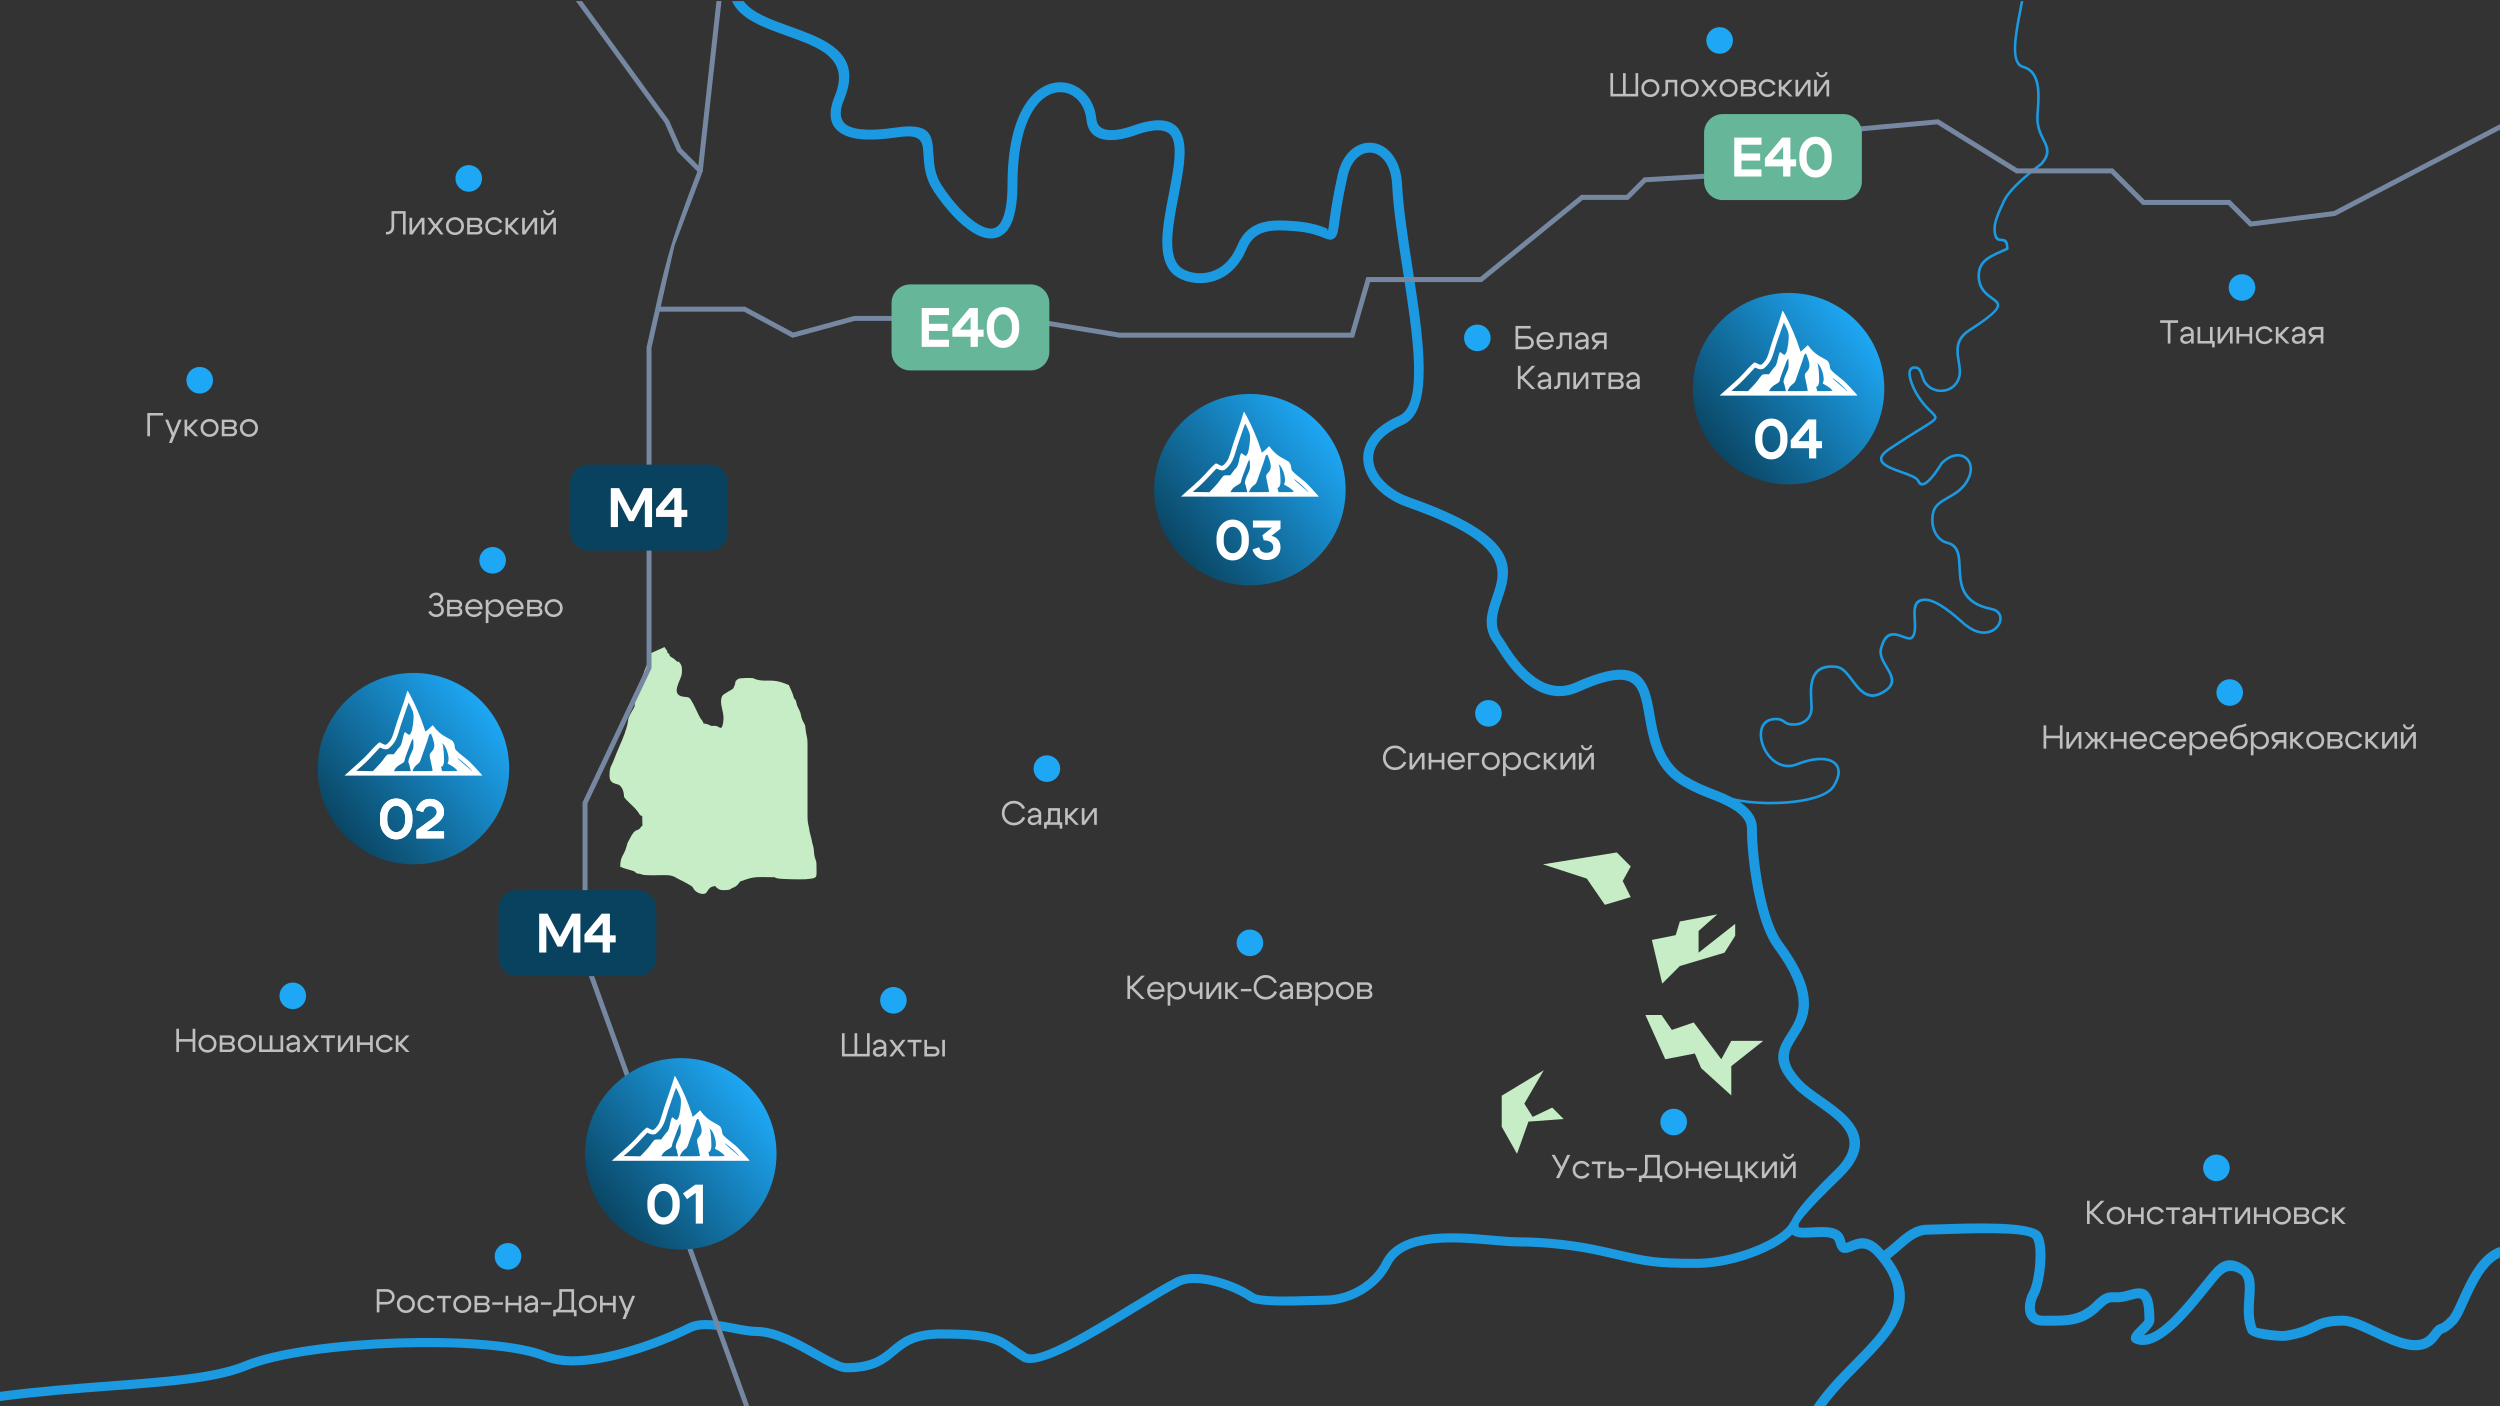 <?xml version="1.0" encoding="UTF-8"?> <svg xmlns="http://www.w3.org/2000/svg" xmlns:xlink="http://www.w3.org/1999/xlink" xmlns:xodm="http://www.corel.com/coreldraw/odm/2003" xml:space="preserve" width="1920px" height="1080px" version="1.1" style="shape-rendering:geometricPrecision; text-rendering:geometricPrecision; image-rendering:optimizeQuality; fill-rule:evenodd; clip-rule:evenodd" viewBox="0 0 1920 1080"><rect x="0" y="0" width="1920" height="1080" fill="#333333" stroke="none"/> <defs> <style type="text/css"> .fil9 {fill:#09425E} .fil2 {fill:#1EA7F4} .fil10 {fill:#66B699} .fil4 {fill:#C6EDC6} .fil6 {fill:#C6EDC6} .fil8 {fill:white} .fil5 {fill:#7688A1;fill-rule:nonzero} .fil0 {fill:#1C9AE1;fill-rule:nonzero} .fil1 {fill:#BFBFC0;fill-rule:nonzero} .fil3 {fill:white;fill-rule:nonzero} .fil7 {fill:url(#id0)} </style> <linearGradient id="id0" gradientUnits="objectBoundingBox" x1="11.048%" y1="81.349%" x2="88.952%" y2="18.651%"> <stop offset="0" style="stop-opacity:1; stop-color:#0A4664"></stop> <stop offset="1" style="stop-opacity:1; stop-color:#1EA7F4"></stop> </linearGradient> </defs> <g id="Слой_x0020_1">  <path class="fil0" d="M1381.73 940.79c-3.28,8.07 -15.5,16.62 -30.98,22.92 -14.5,5.91 -32.06,10.04 -47.75,10.04 -32.18,0 -38.01,-1.34 -63.14,-7.09l-10.72 -2.44c-9.6,-2.16 -20.4,-3.91 -31.28,-5.11 -10.81,-1.21 -21.72,-1.87 -31.61,-1.87 -5.48,0 -12.44,-0.6 -20.22,-1.27 -28.06,-2.43 -67.22,-5.82 -78.05,15.84 -4.58,9.16 -12,16.55 -20.62,21.72 -9.15,5.49 -19.69,8.51 -29.65,8.51 -2.79,0 -6.18,0.11 -10.16,0.23 -16.42,0.5 -42.14,1.3 -48.47,-3.26 -6.56,-4.73 -18.29,-9.89 -29.87,-12.3 -8.81,-1.84 -17.39,-2.07 -23.12,0.8 -7.62,3.81 -19.43,11.04 -32.64,19.13 -33.43,20.46 -75.62,46.29 -88.39,38.8 -4.16,-2.44 -7.23,-4.65 -10,-6.64 -9.48,-6.82 -15.06,-10.83 -52.07,-10.83 -20.11,0 -27.45,6.14 -34.75,12.25 -8.2,6.86 -16.36,13.69 -38.34,13.69 -5.75,0 -14.42,-4.88 -24.66,-10.64 -13.78,-7.75 -30.61,-17.22 -44.22,-17.22 -5.39,0 -11.69,-1.23 -18.29,-2.52 -11.33,-2.21 -23.61,-4.61 -31.52,-0.65 -15.64,7.82 -41.52,18.19 -66.08,23.03 -17.78,3.5 -35.02,4.13 -47.62,-1.09 -20.08,-8.32 -65.25,-11.42 -111.42,-9.94 -45.83,1.47 -92.41,7.45 -116.22,17.31 -23.17,9.6 -60.27,12.38 -104.38,15.67 -26.51,1.99 -55.58,4.16 -85.55,8.11l0 -7.05c29.84,-3.9 58.69,-6.06 85.03,-8.03 43.53,-3.25 80.14,-5.99 102.25,-15.15 24.58,-10.18 72.1,-16.34 118.65,-17.83 47.02,-1.51 93.3,1.76 114.29,10.45 11.16,4.62 27.03,3.95 43.63,0.68 23.93,-4.71 49.1,-14.8 64.3,-22.4 10.07,-5.03 23.55,-2.4 35.97,0.02 6.25,1.22 12.21,2.39 16.96,2.39 15.42,0 33.14,9.96 47.64,18.12 9.37,5.28 17.3,9.74 21.24,9.74 19.46,0 26.64,-6.01 33.86,-12.05 8.27,-6.92 16.59,-13.89 39.23,-13.89 39.22,0 45.48,4.51 56.14,12.17 2.65,1.9 5.58,4.01 9.45,6.28 9.17,5.38 49.38,-19.24 81.23,-38.74 13.27,-8.12 25.13,-15.39 33.17,-19.4 7.3,-3.66 17.47,-3.53 27.65,-1.41 12.51,2.6 25.29,8.26 32.53,13.48 4.4,3.17 28.69,2.42 44.2,1.94 4.48,-0.13 8.28,-0.25 10.35,-0.25 8.74,0 18.01,-2.66 26.07,-7.49 7.54,-4.53 14.01,-10.95 17.96,-18.86 12.97,-25.92 54.87,-22.3 84.89,-19.7 7.61,0.66 14.42,1.25 19.62,1.25 10.06,0 21.24,0.68 32.38,1.92 11.08,1.23 22.13,3.02 32.04,5.25l10.75 2.44c24.45,5.6 30.12,6.9 61.58,6.9 14.78,0 31.38,-3.92 45.13,-9.52 13.84,-5.64 24.57,-12.79 27.12,-19.07l6.48 2.63z"></path> <path class="fil1" d="M329.37 458.83c0.51,-1.16 1.27,-2.07 2.26,-2.75 1,-0.67 2.12,-1.01 3.36,-1.01 1.54,0 2.83,0.48 3.86,1.43 1.04,0.96 1.56,2.14 1.56,3.56 0,0.87 -0.2,1.66 -0.61,2.37 -0.41,0.72 -0.97,1.28 -1.69,1.69 0.87,0.45 1.56,1.08 2.06,1.89 0.5,0.82 0.76,1.72 0.76,2.69 0,1.48 -0.57,2.72 -1.7,3.7 -1.14,0.99 -2.55,1.49 -4.24,1.49 -1.34,0 -2.56,-0.35 -3.65,-1.04 -1.09,-0.69 -1.9,-1.64 -2.43,-2.85l1.89 -0.97c0.36,0.89 0.91,1.58 1.66,2.1 0.75,0.51 1.6,0.76 2.53,0.76 1.11,0 2.04,-0.32 2.78,-0.97 0.74,-0.65 1.11,-1.46 1.11,-2.43 0,-0.93 -0.33,-1.72 -1,-2.35 -0.66,-0.63 -1.49,-0.94 -2.48,-0.94l-2.25 0 0 -1.95 2.25 0c0.86,0 1.56,-0.28 2.13,-0.85 0.56,-0.57 0.84,-1.29 0.84,-2.14 0,-0.9 -0.33,-1.66 -0.98,-2.27 -0.66,-0.62 -1.48,-0.92 -2.47,-0.92 -0.82,0 -1.55,0.23 -2.2,0.69 -0.65,0.46 -1.14,1.1 -1.48,1.91l-1.87 -0.84zm21.19 3.68l-5.14 0 0 3.61 5.37 0c0.58,0 1.07,-0.16 1.46,-0.48 0.39,-0.31 0.59,-0.71 0.59,-1.19 0,-0.56 -0.22,-1.02 -0.65,-1.39 -0.44,-0.37 -0.98,-0.55 -1.63,-0.55zm0.26 5.32l-5.4 0 0 3.73 5.4 0c0.65,0 1.19,-0.17 1.62,-0.52 0.44,-0.35 0.65,-0.78 0.65,-1.29 0,-0.57 -0.21,-1.03 -0.65,-1.39 -0.43,-0.35 -0.97,-0.53 -1.62,-0.53zm0.25 5.6l-7.69 0 0 -12.78 7.44 0c1.16,0 2.12,0.33 2.9,1.01 0.77,0.67 1.16,1.52 1.16,2.54 0,0.56 -0.15,1.08 -0.44,1.55 -0.3,0.46 -0.72,0.83 -1.24,1.08 0.59,0.29 1.06,0.71 1.41,1.25 0.35,0.55 0.53,1.16 0.53,1.85 0,0.98 -0.39,1.81 -1.16,2.49 -0.78,0.67 -1.75,1.01 -2.91,1.01zm17.49 -7.36c-0.1,-1.2 -0.59,-2.16 -1.46,-2.89 -0.87,-0.74 -1.91,-1.1 -3.14,-1.1 -1.18,0 -2.19,0.36 -3.03,1.08 -0.84,0.73 -1.34,1.69 -1.5,2.91l9.13 0zm-9.13 1.86c0.16,1.21 0.67,2.18 1.54,2.92 0.87,0.73 1.9,1.09 3.09,1.09 0.92,0 1.76,-0.21 2.51,-0.65 0.75,-0.43 1.31,-1.03 1.68,-1.8l1.89 0.74c-0.56,1.13 -1.38,2.02 -2.46,2.67 -1.08,0.66 -2.28,0.99 -3.59,0.99 -1.91,0 -3.52,-0.65 -4.82,-1.96 -1.31,-1.3 -1.96,-2.94 -1.96,-4.92 0,-1.98 0.64,-3.62 1.92,-4.92 1.28,-1.3 2.85,-1.96 4.7,-1.96 1.88,0 3.46,0.64 4.76,1.91 1.29,1.27 1.94,2.87 1.94,4.79 0,0.31 -0.04,0.68 -0.13,1.1l-11.07 0zm13.63 -7.28l2.04 0 0 17.89 -2.04 0 0 -17.89zm3.46 2.88c-0.94,0.92 -1.42,2.1 -1.42,3.52 0,1.42 0.48,2.59 1.42,3.51 0.95,0.92 2.1,1.38 3.47,1.38 1.36,0 2.51,-0.46 3.46,-1.38 0.95,-0.92 1.42,-2.09 1.42,-3.51 0,-1.42 -0.47,-2.6 -1.42,-3.52 -0.95,-0.92 -2.1,-1.38 -3.46,-1.38 -1.37,0 -2.52,0.46 -3.47,1.38zm-0.57 8.45c-1.21,-1.3 -1.82,-2.95 -1.82,-4.93 0,-1.99 0.61,-3.63 1.82,-4.92 1.21,-1.3 2.7,-1.94 4.47,-1.94 1.82,0 3.36,0.64 4.61,1.94 1.26,1.29 1.88,2.93 1.88,4.92 0,1.98 -0.62,3.63 -1.88,4.93 -1.25,1.31 -2.79,1.96 -4.61,1.96 -1.77,0 -3.26,-0.65 -4.47,-1.96zm24.15 -5.91c-0.1,-1.2 -0.58,-2.16 -1.45,-2.89 -0.87,-0.74 -1.92,-1.1 -3.15,-1.1 -1.17,0 -2.18,0.36 -3.03,1.08 -0.84,0.73 -1.34,1.69 -1.49,2.91l9.12 0zm-9.12 1.86c0.15,1.21 0.66,2.18 1.53,2.92 0.87,0.73 1.9,1.09 3.1,1.09 0.92,0 1.75,-0.21 2.5,-0.65 0.75,-0.43 1.31,-1.03 1.69,-1.8l1.89 0.74c-0.56,1.13 -1.39,2.02 -2.47,2.67 -1.08,0.66 -2.28,0.99 -3.59,0.99 -1.91,0 -3.51,-0.65 -4.82,-1.96 -1.3,-1.3 -1.95,-2.94 -1.95,-4.92 0,-1.98 0.64,-3.62 1.91,-4.92 1.28,-1.3 2.85,-1.96 4.71,-1.96 1.87,0 3.46,0.64 4.75,1.91 1.3,1.27 1.94,2.87 1.94,4.79 0,0.31 -0.04,0.68 -0.12,1.1l-11.07 0zm21.06 -5.42l-5.14 0 0 3.61 5.37 0c0.58,0 1.07,-0.16 1.46,-0.48 0.39,-0.31 0.59,-0.71 0.59,-1.19 0,-0.56 -0.22,-1.02 -0.65,-1.39 -0.44,-0.37 -0.98,-0.55 -1.63,-0.55zm0.26 5.32l-5.4 0 0 3.73 5.4 0c0.65,0 1.19,-0.17 1.62,-0.52 0.44,-0.35 0.65,-0.78 0.65,-1.29 0,-0.57 -0.21,-1.03 -0.65,-1.39 -0.43,-0.35 -0.97,-0.53 -1.62,-0.53zm0.25 5.6l-7.69 0 0 -12.78 7.44 0c1.16,0 2.12,0.33 2.9,1.01 0.77,0.67 1.16,1.52 1.16,2.54 0,0.56 -0.15,1.08 -0.45,1.55 -0.29,0.46 -0.71,0.83 -1.24,1.08 0.6,0.29 1.07,0.71 1.42,1.25 0.35,0.55 0.53,1.16 0.53,1.85 0,0.98 -0.39,1.81 -1.16,2.49 -0.78,0.67 -1.75,1.01 -2.91,1.01zm9.19 -9.93c-0.94,0.91 -1.42,2.08 -1.42,3.51 0,1.43 0.48,2.6 1.42,3.52 0.95,0.91 2.1,1.36 3.47,1.36 1.36,0 2.52,-0.45 3.46,-1.36 0.95,-0.92 1.42,-2.09 1.42,-3.52 0,-1.43 -0.47,-2.6 -1.42,-3.51 -0.94,-0.92 -2.1,-1.37 -3.46,-1.37 -1.37,0 -2.52,0.45 -3.47,1.37zm-1.45 8.44c-1.34,-1.29 -2.01,-2.93 -2.01,-4.93 0,-1.99 0.67,-3.64 2.01,-4.93 1.33,-1.3 2.97,-1.95 4.92,-1.95 1.94,0 3.58,0.65 4.92,1.95 1.34,1.29 2,2.94 2,4.93 0,2 -0.66,3.64 -2,4.93 -1.34,1.3 -2.98,1.95 -4.92,1.95 -1.95,0 -3.59,-0.65 -4.92,-1.95z"></path> <path class="fil2" d="M368.12 430.33c0,-5.65 4.56,-10.23 10.22,-10.23 5.65,0 10.23,4.58 10.23,10.23 0,5.65 -4.58,10.22 -10.23,10.22 -5.66,0 -10.22,-4.57 -10.22,-10.22z"></path> <path class="fil1" d="M113.14 335.06l2.05 0 0 -15.95 10.07 0 0 -1.95 -12.12 0 0 17.9zm24.06 -12.78l-4.07 10.02 -4.04 -10.02 -2.27 0 5.09 12.32 -2.15 5.57 2.27 0 7.44 -17.89 -2.27 0zm4.52 12.78l0 -12.78 2.05 0 0 5.37 0.66 0 5.22 -5.37 2.66 0 -6.09 6.39 6.09 6.39 -2.66 0 -5.22 -5.29 -0.66 0 0 5.29 -2.05 0zm15.76 -9.93c-0.94,0.91 -1.42,2.08 -1.42,3.51 0,1.43 0.48,2.61 1.42,3.52 0.95,0.91 2.1,1.37 3.47,1.37 1.36,0 2.51,-0.46 3.46,-1.37 0.95,-0.91 1.42,-2.09 1.42,-3.52 0,-1.43 -0.47,-2.6 -1.42,-3.51 -0.95,-0.91 -2.1,-1.37 -3.46,-1.37 -1.37,0 -2.52,0.46 -3.47,1.37zm-1.46 8.45c-1.33,-1.3 -2,-2.94 -2,-4.94 0,-1.99 0.67,-3.64 2,-4.93 1.34,-1.3 2.98,-1.94 4.93,-1.94 1.94,0 3.58,0.64 4.92,1.94 1.34,1.29 2,2.94 2,4.93 0,2 -0.66,3.64 -2,4.94 -1.34,1.29 -2.98,1.94 -4.92,1.94 -1.95,0 -3.59,-0.65 -4.93,-1.94zm21.49 -9.44l-5.14 0 0 3.61 5.37 0c0.58,0 1.07,-0.16 1.46,-0.47 0.39,-0.32 0.59,-0.72 0.59,-1.19 0,-0.57 -0.22,-1.03 -0.66,-1.4 -0.43,-0.36 -0.97,-0.55 -1.62,-0.55zm0.26 5.32l-5.4 0 0 3.73 5.4 0c0.64,0 1.18,-0.17 1.62,-0.52 0.43,-0.35 0.65,-0.78 0.65,-1.29 0,-0.56 -0.22,-1.02 -0.65,-1.38 -0.44,-0.36 -0.98,-0.54 -1.62,-0.54zm0.25 5.6l-7.69 0 0 -12.78 7.44 0c1.16,0 2.12,0.33 2.9,1.01 0.77,0.67 1.16,1.52 1.16,2.54 0,0.56 -0.15,1.08 -0.45,1.55 -0.29,0.47 -0.71,0.83 -1.24,1.08 0.6,0.29 1.07,0.71 1.42,1.26 0.35,0.54 0.53,1.16 0.53,1.84 0,0.99 -0.39,1.82 -1.17,2.49 -0.77,0.67 -1.74,1.01 -2.9,1.01zm9.7 -9.93c-0.94,0.91 -1.42,2.08 -1.42,3.51 0,1.43 0.48,2.61 1.42,3.52 0.95,0.91 2.1,1.37 3.47,1.37 1.36,0 2.51,-0.46 3.46,-1.37 0.95,-0.91 1.42,-2.09 1.42,-3.52 0,-1.43 -0.47,-2.6 -1.42,-3.51 -0.95,-0.91 -2.1,-1.37 -3.46,-1.37 -1.37,0 -2.52,0.46 -3.47,1.37zm-1.45 8.45c-1.34,-1.3 -2.01,-2.94 -2.01,-4.94 0,-1.99 0.67,-3.64 2.01,-4.93 1.33,-1.3 2.97,-1.94 4.92,-1.94 1.94,0 3.58,0.64 4.92,1.94 1.34,1.29 2,2.94 2,4.93 0,2 -0.66,3.64 -2,4.94 -1.34,1.29 -2.98,1.94 -4.92,1.94 -1.95,0 -3.59,-0.65 -4.92,-1.94z"></path> <path class="fil2" d="M143.15 292.03c0,-5.65 4.56,-10.23 10.23,-10.23 5.64,0 10.22,4.58 10.22,10.23 0,5.64 -4.58,10.22 -10.22,10.22 -5.67,0 -10.23,-4.58 -10.23,-10.22z"></path> <path class="fil1" d="M770.65 629.32c-0.83,-1.45 -1.24,-3.07 -1.23,-4.86 0.01,-1.79 0.42,-3.4 1.24,-4.85 0.82,-1.45 1.93,-2.58 3.33,-3.38 1.41,-0.8 2.96,-1.2 4.64,-1.2 1.9,0 3.61,0.5 5.14,1.5 1.54,0.99 2.7,2.35 3.5,4.07l-1.96 0.77c-0.62,-1.33 -1.52,-2.38 -2.71,-3.14 -1.2,-0.77 -2.52,-1.15 -3.97,-1.15 -2.01,0 -3.7,0.69 -5.08,2.08 -1.38,1.39 -2.07,3.15 -2.07,5.29 0,2.14 0.69,3.91 2.07,5.31 1.38,1.39 3.07,2.09 5.08,2.09 1.49,0 2.84,-0.4 4.06,-1.21 1.21,-0.81 2.12,-1.92 2.72,-3.31l1.97 0.74c-0.75,1.79 -1.92,3.21 -3.49,4.25 -1.58,1.05 -3.33,1.58 -5.26,1.58 -1.68,0 -3.23,-0.4 -4.64,-1.2 -1.4,-0.81 -2.52,-1.93 -3.34,-3.38zm26.95 -1.79l-3.65 0.43c-1.72,0.23 -2.59,0.88 -2.59,1.97 0,0.58 0.24,1.05 0.72,1.4 0.48,0.35 1.12,0.52 1.92,0.52 1.09,0 1.96,-0.32 2.62,-0.97 0.65,-0.65 0.98,-1.5 0.98,-2.56l0.9 0c0,1.55 -0.48,2.84 -1.43,3.86 -0.96,1.03 -2.15,1.54 -3.58,1.54 -1.21,0 -2.21,-0.35 -3.01,-1.04 -0.79,-0.69 -1.19,-1.58 -1.19,-2.67 0.02,-1.04 0.4,-1.9 1.14,-2.58 0.74,-0.68 1.77,-1.1 3.08,-1.25l4.09 -0.46 0 -0.52c0,-0.78 -0.3,-1.46 -0.91,-2.04 -0.6,-0.58 -1.34,-0.87 -2.21,-0.87 -0.78,0 -1.47,0.21 -2.08,0.64 -0.6,0.43 -0.98,0.98 -1.14,1.66l-1.94 -0.61c0.34,-1.08 0.98,-1.95 1.9,-2.61 0.93,-0.66 1.99,-1 3.16,-1 1.43,0 2.67,0.46 3.71,1.37 1.04,0.91 1.56,2 1.56,3.26l0 8.44 -2.05 0 0 -5.91zm4.25 3.96l0 4.91 2.04 0 0 -2.96 9.89 0 0 2.96 2.05 0 0 -4.91 -13.98 0zm0.61 0l-0.49 0 0 1.56 0.74 0c1.27,0 2.3,-0.39 3.1,-1.16 0.8,-0.78 1.2,-1.69 1.2,-2.75l0 -6.49 4.98 0 0 10.79 2.05 0 0 -12.78 -9.08 0 0 8.12c0,0.79 -0.21,1.44 -0.65,1.96 -0.43,0.52 -1.05,0.77 -1.85,0.75zm15.57 1.95l0 -12.78 2.04 0 0 5.36 0.67 0 5.21 -5.36 2.66 0 -6.08 6.38 6.08 6.4 -2.66 0 -5.21 -5.3 -0.67 0 0 5.3 -2.04 0zm24.31 0l-2.05 0 0 -10.23 -7.03 10.23 -2.43 0 0 -12.78 2.05 0 0 9.96 7 -9.96 2.46 0 0 12.78z"></path> <path class="fil2" d="M793.77 590.32c0,-5.65 4.58,-10.23 10.23,-10.23 5.64,0 10.22,4.58 10.22,10.23 0,5.64 -4.58,10.22 -10.22,10.22 -5.65,0 -10.23,-4.58 -10.23,-10.22z"></path> <path class="fil1" d="M296.94 178.12l-0.53 0 0 1.94 0.87 0c1.6,0 2.91,-0.53 3.92,-1.6 1.01,-1.06 1.52,-2.33 1.52,-3.79l0 -10.56 6.78 0 0 15.95 2.04 0 0 -17.89 -10.86 0 0 12.01c0,1.14 -0.33,2.09 -0.97,2.83 -0.65,0.74 -1.57,1.11 -2.77,1.11zm29.04 1.94l-2.04 0 0 -10.22 -7.03 10.22 -2.43 0 0 -12.78 2.05 0 0 9.97 7 -9.97 2.45 0 0 12.78zm14.75 0l-2.45 0 -3.81 -5.06 -3.76 5.06 -2.5 0 4.8 -6.39 -4.8 -6.39 2.5 0 3.76 5.06 3.81 -5.06 2.45 0 -4.8 6.39 4.8 6.39zm5.21 -9.93c-0.95,0.91 -1.42,2.08 -1.42,3.52 0,1.43 0.47,2.6 1.42,3.51 0.94,0.91 2.1,1.37 3.46,1.37 1.36,0 2.52,-0.46 3.46,-1.37 0.95,-0.91 1.42,-2.08 1.42,-3.51 0,-1.44 -0.47,-2.61 -1.42,-3.52 -0.94,-0.91 -2.1,-1.37 -3.46,-1.37 -1.36,0 -2.52,0.46 -3.46,1.37zm-1.46 8.45c-1.34,-1.3 -2.01,-2.94 -2.01,-4.93 0,-2 0.67,-3.64 2.01,-4.94 1.34,-1.29 2.98,-1.94 4.92,-1.94 1.94,0 3.58,0.65 4.92,1.94 1.34,1.3 2.01,2.94 2.01,4.94 0,1.99 -0.67,3.63 -2.01,4.93 -1.34,1.29 -2.98,1.94 -4.92,1.94 -1.94,0 -3.58,-0.65 -4.92,-1.94zm21.49 -9.43l-5.14 0 0 3.6 5.36 0c0.58,0 1.07,-0.16 1.46,-0.47 0.39,-0.32 0.59,-0.71 0.59,-1.19 0,-0.56 -0.22,-1.03 -0.65,-1.39 -0.44,-0.37 -0.98,-0.55 -1.62,-0.55zm0.25 5.31l-5.39 0 0 3.74 5.39 0c0.65,0 1.19,-0.18 1.62,-0.53 0.44,-0.35 0.66,-0.78 0.66,-1.29 0,-0.56 -0.22,-1.02 -0.66,-1.38 -0.43,-0.36 -0.97,-0.54 -1.62,-0.54zm0.26 5.6l-7.7 0 0 -12.78 7.44 0c1.16,0 2.13,0.34 2.9,1.01 0.78,0.67 1.17,1.52 1.17,2.54 0,0.57 -0.15,1.08 -0.45,1.55 -0.3,0.47 -0.71,0.83 -1.24,1.09 0.59,0.29 1.07,0.7 1.42,1.25 0.35,0.54 0.52,1.16 0.52,1.84 0,0.99 -0.39,1.82 -1.16,2.49 -0.78,0.67 -1.74,1.01 -2.9,1.01zm9.66 -9.93c-0.92,0.91 -1.38,2.08 -1.38,3.52 0,1.43 0.46,2.6 1.38,3.51 0.92,0.91 2.04,1.37 3.37,1.37 0.96,0 1.82,-0.23 2.58,-0.69 0.77,-0.46 1.36,-1.11 1.77,-1.95l1.87 0.85c-0.57,1.16 -1.4,2.08 -2.51,2.76 -1.11,0.68 -2.34,1.02 -3.71,1.02 -1.91,0 -3.52,-0.65 -4.83,-1.94 -1.31,-1.3 -1.97,-2.94 -1.97,-4.93 0,-2 0.66,-3.64 1.97,-4.94 1.31,-1.29 2.92,-1.94 4.83,-1.94 1.38,0 2.64,0.35 3.76,1.05 1.13,0.7 1.96,1.65 2.51,2.86l-1.87 0.84c-0.39,-0.87 -0.98,-1.54 -1.76,-2.03 -0.79,-0.48 -1.66,-0.73 -2.64,-0.73 -1.33,0 -2.45,0.46 -3.37,1.37zm12.06 9.93l0 -12.78 2.05 0 0 5.37 0.66 0 5.22 -5.37 2.66 0 -6.09 6.39 6.09 6.39 -2.66 0 -5.22 -5.29 -0.66 0 0 5.29 -2.05 0zm24.32 0l-2.05 0 0 -10.22 -7.03 10.22 -2.43 0 0 -12.78 2.05 0 0 9.97 7 -9.97 2.46 0 0 12.78zm8.74 -14.72c-1.18,0 -2.17,-0.39 -2.99,-1.17 -0.82,-0.77 -1.23,-1.7 -1.23,-2.79l1.71 0c0,0.68 0.24,1.24 0.72,1.68 0.48,0.45 1.08,0.67 1.81,0.67 0.75,0 1.39,-0.23 1.91,-0.69 0.52,-0.46 0.78,-1.02 0.78,-1.66l1.71 0c0,1.05 -0.44,1.98 -1.32,2.77 -0.87,0.79 -1.91,1.19 -3.1,1.19zm5.7 14.72l-2.05 0 0 -10.22 -7.03 10.22 -2.42 0 0 -12.78 2.04 0 0 9.97 7 -9.97 2.46 0 0 12.78z"></path> <path class="fil2" d="M349.78 137.03c0,-5.65 4.56,-10.23 10.22,-10.23 5.65,0 10.23,4.58 10.23,10.23 0,5.66 -4.58,10.22 -10.23,10.22 -5.66,0 -10.22,-4.56 -10.22,-10.22z"></path> <path class="fil1" d="M1063.34 586.84c-0.83,-1.44 -1.23,-3.06 -1.23,-4.85 0.01,-1.79 0.43,-3.41 1.24,-4.86 0.82,-1.45 1.93,-2.57 3.34,-3.37 1.41,-0.8 2.95,-1.21 4.64,-1.21 1.89,0 3.6,0.5 5.14,1.5 1.53,1 2.7,2.36 3.5,4.08l-1.97 0.76c-0.61,-1.33 -1.52,-2.37 -2.71,-3.14 -1.19,-0.77 -2.51,-1.15 -3.96,-1.15 -2.01,0 -3.71,0.69 -5.09,2.08 -1.38,1.39 -2.07,3.16 -2.07,5.29 0,2.14 0.69,3.91 2.07,5.31 1.38,1.4 3.08,2.09 5.09,2.09 1.48,0 2.83,-0.4 4.05,-1.21 1.22,-0.81 2.13,-1.91 2.72,-3.31l1.97 0.74c-0.75,1.79 -1.91,3.21 -3.49,4.26 -1.57,1.05 -3.33,1.57 -5.25,1.57 -1.69,0 -3.23,-0.4 -4.64,-1.2 -1.41,-0.8 -2.52,-1.93 -3.35,-3.38zm30.69 4.12l-2.05 0 0 -10.23 -7.03 10.23 -2.42 0 0 -12.78 2.04 0 0 9.97 7 -9.97 2.46 0 0 12.78zm124.36 -14.72c-1.17,0 -2.17,-0.39 -2.99,-1.17 -0.81,-0.77 -1.22,-1.71 -1.22,-2.8l1.71 0c0,0.69 0.24,1.25 0.72,1.69 0.47,0.44 1.08,0.67 1.81,0.67 0.75,0 1.38,-0.24 1.9,-0.7 0.53,-0.46 0.78,-1.01 0.78,-1.66l1.72 0c0,1.06 -0.44,1.98 -1.32,2.78 -0.88,0.79 -1.91,1.19 -3.11,1.19zm5.71 14.72l-2.05 0 0 -10.23 -7.03 10.23 -2.43 0 0 -12.78 2.05 0 0 9.97 7 -9.97 2.46 0 0 12.78zm-126.87 0l0 -12.78 2.04 0 0 5.39 7.98 0 0 -5.39 2.04 0 0 12.78 -2.04 0 0 -5.45 -7.98 0 0 5.45 -2.04 0zm25.74 -7.36c-0.11,-1.2 -0.59,-2.16 -1.46,-2.89 -0.87,-0.73 -1.92,-1.1 -3.14,-1.1 -1.18,0 -2.19,0.36 -3.03,1.09 -0.85,0.72 -1.35,1.69 -1.5,2.9l9.13 0zm-9.13 1.86c0.15,1.21 0.67,2.18 1.54,2.92 0.86,0.73 1.89,1.1 3.09,1.1 0.92,0 1.75,-0.22 2.5,-0.65 0.75,-0.44 1.32,-1.04 1.69,-1.81l1.89 0.74c-0.56,1.13 -1.38,2.02 -2.46,2.68 -1.09,0.65 -2.28,0.98 -3.6,0.98 -1.91,0 -3.51,-0.65 -4.82,-1.96 -1.3,-1.3 -1.95,-2.94 -1.95,-4.92 0,-1.97 0.64,-3.61 1.92,-4.92 1.27,-1.3 2.84,-1.95 4.7,-1.95 1.87,0 3.46,0.63 4.75,1.9 1.3,1.27 1.95,2.87 1.95,4.79 0,0.31 -0.04,0.68 -0.13,1.1l-11.07 0zm13.63 5.5l2.04 0 0 -10.84 6.57 0 0 -1.94 -8.61 0 0 12.78zm13.99 -9.93c-0.94,0.91 -1.42,2.08 -1.42,3.51 0,1.43 0.48,2.61 1.42,3.52 0.95,0.91 2.1,1.37 3.47,1.37 1.36,0 2.51,-0.46 3.46,-1.37 0.95,-0.91 1.42,-2.09 1.42,-3.52 0,-1.43 -0.47,-2.6 -1.42,-3.51 -0.95,-0.91 -2.1,-1.37 -3.46,-1.37 -1.37,0 -2.52,0.46 -3.47,1.37zm-1.46 8.45c-1.33,-1.3 -2,-2.94 -2,-4.94 0,-1.99 0.67,-3.64 2,-4.93 1.34,-1.3 2.98,-1.94 4.93,-1.94 1.94,0 3.58,0.64 4.92,1.94 1.34,1.29 2,2.94 2,4.93 0,2 -0.66,3.64 -2,4.94 -1.34,1.29 -2.98,1.94 -4.92,1.94 -1.95,0 -3.59,-0.65 -4.93,-1.94zm14.31 -11.3l2.04 0 0 17.89 -2.04 0 0 -17.89zm3.46 2.89c-0.95,0.92 -1.42,2.09 -1.42,3.51 0,1.42 0.47,2.6 1.42,3.52 0.95,0.92 2.1,1.38 3.47,1.38 1.36,0 2.51,-0.46 3.46,-1.38 0.94,-0.92 1.42,-2.1 1.42,-3.52 0,-1.42 -0.48,-2.59 -1.42,-3.51 -0.95,-0.92 -2.1,-1.38 -3.46,-1.38 -1.37,0 -2.52,0.46 -3.47,1.38zm-0.57 8.45c-1.21,-1.31 -1.82,-2.95 -1.82,-4.94 0,-1.98 0.61,-3.62 1.82,-4.92 1.21,-1.29 2.7,-1.94 4.47,-1.94 1.82,0 3.36,0.65 4.61,1.94 1.26,1.3 1.88,2.94 1.88,4.92 0,1.99 -0.62,3.63 -1.88,4.94 -1.25,1.3 -2.79,1.95 -4.61,1.95 -1.77,0 -3.26,-0.65 -4.47,-1.95zm16.33 -8.49c-0.92,0.91 -1.38,2.08 -1.38,3.51 0,1.43 0.46,2.61 1.38,3.52 0.92,0.91 2.05,1.37 3.37,1.37 0.96,0 1.82,-0.23 2.59,-0.69 0.76,-0.46 1.35,-1.11 1.76,-1.95l1.87 0.85c-0.56,1.15 -1.4,2.08 -2.51,2.76 -1.11,0.68 -2.34,1.02 -3.71,1.02 -1.9,0 -3.51,-0.65 -4.83,-1.94 -1.31,-1.3 -1.96,-2.94 -1.96,-4.94 0,-1.99 0.65,-3.64 1.96,-4.93 1.32,-1.3 2.93,-1.94 4.83,-1.94 1.39,0 2.64,0.35 3.76,1.04 1.13,0.7 1.96,1.66 2.51,2.87l-1.87 0.84c-0.39,-0.87 -0.98,-1.55 -1.76,-2.03 -0.79,-0.49 -1.66,-0.73 -2.64,-0.73 -1.32,0 -2.45,0.46 -3.37,1.37zm12.07 9.93l0 -12.78 2.04 0 0 5.37 0.67 0 5.21 -5.37 2.66 0 -6.08 6.39 6.08 6.39 -2.66 0 -5.21 -5.29 -0.67 0 0 5.29 -2.04 0zm24.31 0l-2.05 0 0 -10.23 -7.03 10.23 -2.43 0 0 -12.78 2.05 0 0 9.97 7 -9.97 2.46 0 0 12.78z"></path> <path class="fil2" d="M1132.88 547.84c0,-5.64 4.58,-10.22 10.22,-10.22 5.65,0 10.23,4.58 10.23,10.22 0,5.65 -4.58,10.23 -10.23,10.23 -5.64,0 -10.22,-4.58 -10.22,-10.23z"></path> <path class="fil1" d="M1258.11 74.06l0 -17.9 -2.04 0 0 15.91 -7.54 0 0 -15.91 -2.05 0 0 15.91 -7.64 0 0 -15.91 -2.05 0 0 17.9 21.32 0zm5.92 -9.93c-0.94,0.91 -1.42,2.08 -1.42,3.51 0,1.43 0.48,2.61 1.42,3.52 0.95,0.91 2.1,1.37 3.46,1.37 1.37,0 2.52,-0.46 3.47,-1.37 0.94,-0.91 1.42,-2.09 1.42,-3.52 0,-1.43 -0.48,-2.6 -1.42,-3.51 -0.95,-0.91 -2.1,-1.37 -3.47,-1.37 -1.36,0 -2.51,0.46 -3.46,1.37zm-1.46 8.45c-1.33,-1.3 -2,-2.94 -2,-4.94 0,-1.99 0.67,-3.64 2,-4.93 1.34,-1.3 2.98,-1.94 4.92,-1.94 1.95,0 3.59,0.64 4.93,1.94 1.33,1.29 2,2.94 2,4.93 0,2 -0.67,3.64 -2,4.94 -1.34,1.29 -2.98,1.94 -4.93,1.94 -1.94,0 -3.58,-0.65 -4.92,-1.94zm14.23 -0.51l-0.54 0 0 1.99 0.8 0c1.19,0 2.16,-0.4 2.91,-1.2 0.75,-0.8 1.12,-1.76 1.12,-2.87l0 -6.72 4.99 0 0 10.79 2.04 0 0 -12.78 -9.07 0 0 8.38c0,0.7 -0.2,1.28 -0.59,1.73 -0.39,0.45 -0.94,0.68 -1.66,0.68zm17.47 -7.94c-0.94,0.91 -1.42,2.08 -1.42,3.51 0,1.43 0.48,2.61 1.42,3.52 0.95,0.91 2.1,1.37 3.47,1.37 1.36,0 2.51,-0.46 3.46,-1.37 0.95,-0.91 1.42,-2.09 1.42,-3.52 0,-1.43 -0.47,-2.6 -1.42,-3.51 -0.95,-0.91 -2.1,-1.37 -3.46,-1.37 -1.37,0 -2.52,0.46 -3.47,1.37zm-1.46 8.45c-1.33,-1.3 -2,-2.94 -2,-4.94 0,-1.99 0.67,-3.64 2,-4.93 1.34,-1.3 2.98,-1.94 4.93,-1.94 1.94,0 3.58,0.64 4.92,1.94 1.33,1.29 2,2.94 2,4.93 0,2 -0.67,3.64 -2,4.94 -1.34,1.29 -2.98,1.94 -4.92,1.94 -1.95,0 -3.59,-0.65 -4.93,-1.94zm26.12 1.48l-2.46 0 -3.8 -5.06 -3.76 5.06 -2.51 0 4.81 -6.39 -4.81 -6.39 2.51 0 3.76 5.06 3.8 -5.06 2.46 0 -4.81 6.39 4.81 6.39zm5.2 -9.93c-0.95,0.91 -1.42,2.08 -1.42,3.51 0,1.43 0.47,2.61 1.42,3.52 0.95,0.91 2.1,1.37 3.46,1.37 1.37,0 2.52,-0.46 3.47,-1.37 0.94,-0.91 1.42,-2.09 1.42,-3.52 0,-1.43 -0.48,-2.6 -1.42,-3.51 -0.95,-0.91 -2.1,-1.37 -3.47,-1.37 -1.36,0 -2.51,0.46 -3.46,1.37zm-1.46 8.45c-1.34,-1.3 -2,-2.94 -2,-4.94 0,-1.99 0.66,-3.64 2,-4.93 1.34,-1.3 2.98,-1.94 4.92,-1.94 1.95,0 3.59,0.64 4.92,1.94 1.34,1.29 2.01,2.94 2.01,4.93 0,2 -0.67,3.64 -2.01,4.94 -1.33,1.29 -2.97,1.94 -4.92,1.94 -1.94,0 -3.58,-0.65 -4.92,-1.94zm21.49 -9.44l-5.14 0 0 3.61 5.37 0c0.58,0 1.06,-0.16 1.46,-0.47 0.39,-0.32 0.58,-0.72 0.58,-1.19 0,-0.57 -0.21,-1.03 -0.65,-1.4 -0.43,-0.36 -0.97,-0.55 -1.62,-0.55zm0.25 5.32l-5.39 0 0 3.73 5.39 0c0.65,0 1.19,-0.17 1.63,-0.52 0.43,-0.35 0.65,-0.78 0.65,-1.29 0,-0.56 -0.22,-1.02 -0.65,-1.38 -0.44,-0.36 -0.98,-0.54 -1.63,-0.54zm0.26 5.6l-7.69 0 0 -12.78 7.43 0c1.16,0 2.13,0.33 2.91,1.01 0.77,0.67 1.16,1.52 1.16,2.54 0,0.56 -0.15,1.08 -0.45,1.55 -0.3,0.47 -0.71,0.83 -1.24,1.08 0.6,0.29 1.07,0.71 1.42,1.26 0.35,0.54 0.52,1.16 0.52,1.84 0,0.99 -0.38,1.82 -1.16,2.49 -0.77,0.67 -1.74,1.01 -2.9,1.01zm9.41 -9.93c-0.92,0.91 -1.38,2.08 -1.38,3.51 0,1.43 0.46,2.61 1.38,3.52 0.92,0.91 2.04,1.37 3.37,1.37 0.96,0 1.82,-0.23 2.58,-0.69 0.77,-0.46 1.36,-1.11 1.77,-1.95l1.86 0.85c-0.56,1.15 -1.39,2.08 -2.5,2.76 -1.11,0.68 -2.34,1.02 -3.71,1.02 -1.91,0 -3.52,-0.65 -4.83,-1.94 -1.31,-1.3 -1.97,-2.94 -1.97,-4.94 0,-1.99 0.66,-3.64 1.97,-4.93 1.31,-1.3 2.92,-1.94 4.83,-1.94 1.38,0 2.63,0.35 3.76,1.04 1.12,0.7 1.96,1.66 2.5,2.87l-1.86 0.84c-0.39,-0.87 -0.98,-1.55 -1.77,-2.03 -0.78,-0.49 -1.66,-0.73 -2.63,-0.73 -1.33,0 -2.45,0.46 -3.37,1.37zm12.06 9.93l0 -12.78 2.05 0 0 5.37 0.66 0 5.22 -5.37 2.66 0 -6.09 6.39 6.09 6.39 -2.66 0 -5.22 -5.29 -0.66 0 0 5.29 -2.05 0zm24.31 0l-2.04 0 0 -10.23 -7.03 10.23 -2.43 0 0 -12.78 2.05 0 0 9.97 7 -9.97 2.45 0 0 12.78z"></path> <path class="fil1" d="M1399.09 59.34c-1.17,0 -2.17,-0.39 -2.99,-1.17 -0.82,-0.77 -1.23,-1.71 -1.23,-2.8l1.72 0c0,0.69 0.24,1.25 0.71,1.69 0.48,0.44 1.09,0.67 1.82,0.67 0.75,0 1.38,-0.24 1.9,-0.7 0.52,-0.46 0.78,-1.01 0.78,-1.66l1.72 0c0,1.06 -0.44,1.98 -1.32,2.78 -0.88,0.79 -1.91,1.19 -3.11,1.19zm5.7 14.72l-2.04 0 0 -10.23 -7.03 10.23 -2.43 0 0 -12.78 2.05 0 0 9.97 7 -9.97 2.45 0 0 12.78z"></path> <path class="fil2" d="M1310.45 31.07c0,-5.65 4.58,-10.23 10.22,-10.23 5.65,0 10.23,4.58 10.23,10.23 0,5.67 -4.58,10.22 -10.23,10.22 -5.64,0 -10.22,-4.55 -10.22,-10.22z"></path> <path class="fil1" d="M1172.51 257.99c1.53,0 2.83,0.5 3.9,1.49 1.06,1 1.6,2.22 1.6,3.67 0,1.45 -0.5,2.65 -1.5,3.62 -1,0.96 -2.25,1.44 -3.75,1.44l-8.84 0 0 -17.89 11.66 0 0 1.97 -9.61 0 0 5.7 6.54 0zm0 8.23c0.99,0 1.81,-0.29 2.47,-0.87 0.65,-0.58 0.98,-1.31 0.98,-2.2 0,-0.9 -0.33,-1.66 -0.98,-2.26 -0.66,-0.61 -1.48,-0.91 -2.47,-0.91l-6.54 0 0 6.24 6.54 0zm18.74 -5.37c-0.1,-1.19 -0.59,-2.16 -1.46,-2.89 -0.87,-0.73 -1.92,-1.1 -3.14,-1.1 -1.18,0 -2.19,0.36 -3.03,1.09 -0.85,0.72 -1.34,1.69 -1.5,2.9l9.13 0zm-9.13 1.87c0.16,1.21 0.67,2.18 1.54,2.91 0.86,0.73 1.9,1.1 3.09,1.1 0.92,0 1.75,-0.22 2.5,-0.65 0.75,-0.44 1.32,-1.04 1.69,-1.8l1.89 0.74c-0.56,1.12 -1.38,2.01 -2.46,2.67 -1.09,0.65 -2.28,0.98 -3.6,0.98 -1.9,0 -3.51,-0.65 -4.81,-1.95 -1.31,-1.31 -1.96,-2.95 -1.96,-4.92 0,-1.98 0.64,-3.62 1.92,-4.92 1.28,-1.31 2.84,-1.96 4.7,-1.96 1.87,0 3.46,0.63 4.76,1.9 1.29,1.27 1.94,2.87 1.94,4.8 0,0.3 -0.04,0.67 -0.13,1.1l-11.07 0zm13.55 3.5l-0.54 0 0 1.99 0.8 0c1.19,0 2.16,-0.4 2.91,-1.2 0.75,-0.8 1.12,-1.75 1.12,-2.86l0 -6.73 4.99 0 0 10.79 2.04 0 0 -12.78 -9.07 0 0 8.39c0,0.69 -0.2,1.27 -0.59,1.72 -0.39,0.45 -0.94,0.68 -1.66,0.68zm22.29 -3.91l-3.65 0.43c-1.73,0.22 -2.59,0.88 -2.59,1.97 0,0.58 0.24,1.04 0.72,1.39 0.48,0.35 1.12,0.53 1.92,0.53 1.09,0 1.96,-0.33 2.62,-0.97 0.65,-0.65 0.98,-1.5 0.98,-2.56l0.9 0c0,1.55 -0.48,2.84 -1.44,3.86 -0.95,1.02 -2.14,1.53 -3.58,1.53 -1.2,0 -2.21,-0.34 -3,-1.03 -0.79,-0.69 -1.19,-1.58 -1.19,-2.67 0.02,-1.04 0.4,-1.9 1.14,-2.59 0.74,-0.68 1.77,-1.09 3.08,-1.25l4.09 -0.46 0 -0.51c0,-0.78 -0.3,-1.47 -0.91,-2.04 -0.6,-0.58 -1.34,-0.87 -2.21,-0.87 -0.78,0 -1.48,0.21 -2.08,0.64 -0.61,0.42 -0.99,0.98 -1.14,1.66l-1.94 -0.62c0.34,-1.07 0.97,-1.94 1.9,-2.6 0.93,-0.67 1.98,-1 3.16,-1 1.43,0 2.67,0.46 3.71,1.37 1.04,0.91 1.56,1.99 1.56,3.26l0 8.43 -2.05 0 0 -5.9zm9.13 -0.64l4.75 0 0 -4.25 -4.75 0c-0.72,0 -1.32,0.21 -1.8,0.6 -0.49,0.41 -0.73,0.9 -0.73,1.48 0,0.63 0.24,1.15 0.73,1.55 0.48,0.41 1.08,0.62 1.8,0.62zm1.48 1.86l-3.63 4.68 -2.51 0 3.79 -4.8c-1.09,-0.07 -2,-0.48 -2.71,-1.23 -0.72,-0.75 -1.08,-1.65 -1.08,-2.71 0,-1.14 0.42,-2.1 1.26,-2.88 0.83,-0.77 1.87,-1.16 3.12,-1.16l7.08 0 0 12.78 -2.05 0 0 -4.68 -3.27 0z"></path> <path class="fil1" d="M1165.73 298.82l0 -17.89 2.04 0 0 7.97 0.87 0 7.77 -7.97 2.74 0 -8.7 9 8.7 8.89 -2.74 0 -7.77 -7.82 -0.87 0 0 7.82 -2.04 0zm23.44 -5.9l-3.66 0.43c-1.72,0.22 -2.58,0.88 -2.58,1.97 0,0.58 0.24,1.04 0.72,1.39 0.47,0.35 1.11,0.53 1.91,0.53 1.09,0 1.97,-0.33 2.62,-0.97 0.66,-0.65 0.99,-1.5 0.99,-2.56l0.89 0c0,1.55 -0.47,2.84 -1.43,3.86 -0.95,1.02 -2.15,1.53 -3.58,1.53 -1.21,0 -2.21,-0.34 -3,-1.03 -0.79,-0.69 -1.19,-1.58 -1.19,-2.67 0.02,-1.04 0.4,-1.9 1.14,-2.58 0.74,-0.69 1.76,-1.1 3.08,-1.26l4.09 -0.46 0 -0.51c0,-0.78 -0.31,-1.46 -0.91,-2.04 -0.6,-0.58 -1.34,-0.87 -2.21,-0.87 -0.79,0 -1.48,0.21 -2.08,0.64 -0.61,0.42 -0.99,0.98 -1.14,1.66l-1.94 -0.62c0.34,-1.07 0.97,-1.94 1.9,-2.6 0.93,-0.67 1.98,-1 3.16,-1 1.43,0 2.66,0.46 3.7,1.37 1.04,0.91 1.56,2 1.56,3.26l0 8.43 -2.04 0 0 -5.9zm4.91 3.91l-0.54 0 0 1.99 0.79 0c1.19,0 2.17,-0.4 2.92,-1.2 0.75,-0.8 1.12,-1.75 1.12,-2.86l0 -6.72 4.99 0 0 10.78 2.04 0 0 -12.78 -9.08 0 0 8.39c0,0.69 -0.19,1.27 -0.58,1.72 -0.39,0.45 -0.95,0.68 -1.66,0.68zm25.76 1.99l-2.04 0 0 -10.22 -7.03 10.22 -2.43 0 0 -12.78 2.05 0 0 9.97 7 -9.97 2.45 0 0 12.78zm13.22 -12.78l0 1.94 -4.35 0 0 10.84 -2.04 0 0 -10.84 -4.35 0 0 -1.94 10.74 0zm9.43 1.87l-5.14 0 0 3.6 5.37 0c0.58,0 1.07,-0.16 1.46,-0.47 0.39,-0.32 0.59,-0.71 0.59,-1.19 0,-0.56 -0.22,-1.03 -0.65,-1.39 -0.44,-0.37 -0.98,-0.55 -1.63,-0.55zm0.26 5.32l-5.4 0 0 3.73 5.4 0c0.65,0 1.19,-0.18 1.62,-0.53 0.44,-0.35 0.65,-0.78 0.65,-1.29 0,-0.56 -0.21,-1.02 -0.65,-1.38 -0.43,-0.36 -0.97,-0.53 -1.62,-0.53zm0.25 5.59l-7.69 0 0 -12.78 7.44 0c1.16,0 2.12,0.34 2.9,1.01 0.77,0.67 1.16,1.52 1.16,2.54 0,0.57 -0.15,1.08 -0.44,1.55 -0.3,0.47 -0.72,0.83 -1.24,1.09 0.59,0.29 1.07,0.7 1.41,1.25 0.35,0.55 0.53,1.16 0.53,1.84 0,0.99 -0.39,1.82 -1.17,2.49 -0.77,0.68 -1.74,1.01 -2.9,1.01zm14.27 -5.9l-3.66 0.43c-1.72,0.22 -2.58,0.88 -2.58,1.97 0,0.58 0.24,1.04 0.72,1.39 0.47,0.35 1.11,0.53 1.91,0.53 1.09,0 1.97,-0.33 2.62,-0.97 0.66,-0.65 0.99,-1.5 0.99,-2.56l0.89 0c0,1.55 -0.47,2.84 -1.43,3.86 -0.95,1.02 -2.15,1.53 -3.58,1.53 -1.21,0 -2.21,-0.34 -3,-1.03 -0.79,-0.69 -1.19,-1.58 -1.19,-2.67 0.02,-1.04 0.4,-1.9 1.14,-2.58 0.74,-0.69 1.77,-1.1 3.08,-1.26l4.09 -0.46 0 -0.51c0,-0.78 -0.3,-1.46 -0.91,-2.04 -0.6,-0.58 -1.34,-0.87 -2.21,-0.87 -0.78,0 -1.48,0.21 -2.08,0.64 -0.61,0.42 -0.99,0.98 -1.14,1.66l-1.94 -0.62c0.34,-1.07 0.97,-1.94 1.9,-2.6 0.93,-0.67 1.98,-1 3.16,-1 1.43,0 2.66,0.46 3.7,1.37 1.04,0.91 1.56,2 1.56,3.26l0 8.43 -2.04 0 0 -5.9z"></path> <path class="fil2" d="M1124.38 259.5c0,-5.65 4.58,-10.23 10.22,-10.23 5.67,0 10.23,4.58 10.23,10.23 0,5.64 -4.56,10.22 -10.23,10.22 -5.64,0 -10.22,-4.58 -10.22,-10.22z"></path> <path class="fil1" d="M1672.77 245.95l0 1.99 -5.88 0 0 15.9 -2.05 0 0 -15.9 -5.88 0 0 -1.99 13.81 0zm9.97 11.99l-3.66 0.43c-1.72,0.22 -2.58,0.88 -2.58,1.97 0,0.58 0.24,1.04 0.72,1.39 0.47,0.35 1.11,0.53 1.91,0.53 1.09,0 1.97,-0.33 2.62,-0.98 0.66,-0.64 0.99,-1.5 0.99,-2.55l0.89 0c0,1.55 -0.47,2.84 -1.43,3.86 -0.95,1.02 -2.15,1.53 -3.58,1.53 -1.21,0 -2.21,-0.34 -3,-1.03 -0.79,-0.69 -1.19,-1.58 -1.19,-2.67 0.02,-1.04 0.4,-1.9 1.14,-2.59 0.74,-0.68 1.77,-1.09 3.08,-1.25l4.09 -0.46 0 -0.51c0,-0.78 -0.3,-1.47 -0.91,-2.05 -0.6,-0.57 -1.34,-0.86 -2.21,-0.86 -0.78,0 -1.48,0.21 -2.08,0.63 -0.61,0.43 -0.99,0.98 -1.14,1.67l-1.94 -0.62c0.34,-1.07 0.97,-1.94 1.9,-2.6 0.93,-0.67 1.98,-1 3.16,-1 1.43,0 2.66,0.45 3.7,1.37 1.04,0.91 1.56,1.99 1.56,3.26l0 8.43 -2.04 0 0 -5.9zm4.98 5.9l0 -12.78 2.05 0 0 10.84 7.51 0 0 -10.84 2.05 0 0 10.84 1.58 0 0 4.91 -2.04 0 0 -2.97 -11.15 0zm26.95 0l-2.05 0 0 -10.22 -7.03 10.22 -2.43 0 0 -12.78 2.05 0 0 9.97 7 -9.97 2.46 0 0 12.78zm2.94 0l0 -12.78 2.04 0 0 5.39 7.98 0 0 -5.39 2.04 0 0 12.78 -2.04 0 0 -5.44 -7.98 0 0 5.44 -2.04 0zm18.17 -9.93c-0.92,0.91 -1.38,2.08 -1.38,3.51 0,1.44 0.46,2.61 1.38,3.52 0.92,0.91 2.05,1.37 3.38,1.37 0.95,0 1.81,-0.23 2.58,-0.69 0.77,-0.46 1.35,-1.11 1.76,-1.95l1.87 0.85c-0.56,1.16 -1.4,2.08 -2.51,2.76 -1.1,0.68 -2.34,1.02 -3.7,1.02 -1.91,0 -3.52,-0.65 -4.84,-1.94 -1.31,-1.3 -1.96,-2.94 -1.96,-4.94 0,-1.99 0.65,-3.63 1.96,-4.93 1.32,-1.29 2.93,-1.94 4.84,-1.94 1.38,0 2.63,0.35 3.75,1.05 1.13,0.7 1.96,1.65 2.51,2.86l-1.87 0.84c-0.39,-0.87 -0.98,-1.54 -1.76,-2.03 -0.78,-0.48 -1.66,-0.73 -2.63,-0.73 -1.33,0 -2.46,0.46 -3.38,1.37zm12.07 9.93l0 -12.78 2.04 0 0 5.37 0.67 0 5.21 -5.37 2.66 0 -6.08 6.39 6.08 6.39 -2.66 0 -5.21 -5.29 -0.67 0 0 5.29 -2.04 0zm20.58 -5.9l-3.66 0.43c-1.72,0.22 -2.58,0.88 -2.58,1.97 0,0.58 0.24,1.04 0.71,1.39 0.48,0.35 1.12,0.53 1.92,0.53 1.09,0 1.97,-0.33 2.62,-0.98 0.66,-0.64 0.99,-1.5 0.99,-2.55l0.89 0c0,1.55 -0.48,2.84 -1.43,3.86 -0.95,1.02 -2.15,1.53 -3.58,1.53 -1.21,0 -2.21,-0.34 -3,-1.03 -0.8,-0.69 -1.19,-1.58 -1.19,-2.67 0.02,-1.04 0.39,-1.9 1.14,-2.59 0.74,-0.68 1.76,-1.09 3.08,-1.25l4.09 -0.46 0 -0.51c0,-0.78 -0.31,-1.47 -0.91,-2.05 -0.61,-0.57 -1.34,-0.86 -2.21,-0.86 -0.79,0 -1.48,0.21 -2.09,0.63 -0.6,0.43 -0.98,0.98 -1.13,1.67l-1.95 -0.62c0.35,-1.07 0.98,-1.94 1.91,-2.6 0.93,-0.67 1.98,-1 3.15,-1 1.44,0 2.67,0.45 3.71,1.37 1.04,0.91 1.56,1.99 1.56,3.26l0 8.43 -2.04 0 0 -5.9zm9.12 -0.64l4.76 0 0 -4.25 -4.76 0c-0.71,0 -1.31,0.2 -1.8,0.6 -0.49,0.41 -0.73,0.89 -0.73,1.47 0,0.63 0.24,1.15 0.73,1.56 0.49,0.41 1.09,0.62 1.8,0.62zm1.49 1.86l-3.64 4.68 -2.5 0 3.78 -4.81c-1.09,-0.06 -1.99,-0.47 -2.71,-1.22 -0.71,-0.75 -1.07,-1.65 -1.07,-2.71 0,-1.14 0.42,-2.1 1.25,-2.88 0.84,-0.77 1.88,-1.16 3.12,-1.16l7.08 0 0 12.78 -2.04 0 0 -4.68 -3.27 0z"></path> <path class="fil2" d="M1711.61 220.81c0,-5.67 4.58,-10.23 10.23,-10.23 5.65,0 10.23,4.56 10.23,10.23 0,5.64 -4.58,10.22 -10.23,10.22 -5.65,0 -10.23,-4.58 -10.23,-10.22z"></path> <path class="fil1" d="M135.42 807.96l0 -17.9 2.04 0 0 7.93 10.48 0 0 -7.93 2.05 0 0 17.9 -2.05 0 0 -7.98 -10.48 0 0 7.98 -2.04 0zm20.46 -9.93c-0.94,0.91 -1.42,2.08 -1.42,3.51 0,1.43 0.48,2.61 1.42,3.52 0.95,0.91 2.1,1.36 3.47,1.36 1.36,0 2.51,-0.45 3.46,-1.36 0.95,-0.91 1.42,-2.09 1.42,-3.52 0,-1.43 -0.47,-2.6 -1.42,-3.51 -0.95,-0.91 -2.1,-1.37 -3.46,-1.37 -1.37,0 -2.52,0.46 -3.47,1.37zm-1.45 8.45c-1.34,-1.3 -2.01,-2.94 -2.01,-4.94 0,-1.99 0.67,-3.64 2.01,-4.93 1.33,-1.3 2.97,-1.94 4.92,-1.94 1.94,0 3.58,0.64 4.92,1.94 1.34,1.29 2,2.94 2,4.93 0,2 -0.66,3.64 -2,4.94 -1.34,1.29 -2.98,1.94 -4.92,1.94 -1.95,0 -3.59,-0.65 -4.92,-1.94zm21.48 -9.44l-5.14 0 0 3.61 5.37 0c0.58,0 1.07,-0.16 1.46,-0.48 0.39,-0.31 0.59,-0.71 0.59,-1.18 0,-0.57 -0.22,-1.03 -0.65,-1.4 -0.44,-0.36 -0.98,-0.55 -1.63,-0.55zm0.26 5.32l-5.4 0 0 3.73 5.4 0c0.64,0 1.19,-0.17 1.62,-0.52 0.43,-0.35 0.65,-0.78 0.65,-1.29 0,-0.57 -0.22,-1.03 -0.65,-1.38 -0.43,-0.36 -0.98,-0.54 -1.62,-0.54zm0.25 5.6l-7.69 0 0 -12.78 7.44 0c1.16,0 2.12,0.33 2.9,1.01 0.77,0.67 1.16,1.52 1.16,2.54 0,0.56 -0.15,1.08 -0.45,1.55 -0.29,0.46 -0.71,0.83 -1.24,1.08 0.6,0.29 1.07,0.71 1.42,1.26 0.35,0.54 0.53,1.15 0.53,1.84 0,0.98 -0.39,1.81 -1.17,2.49 -0.77,0.67 -1.74,1.01 -2.9,1.01zm9.7 -9.93c-0.94,0.91 -1.41,2.08 -1.41,3.51 0,1.43 0.47,2.61 1.41,3.52 0.95,0.91 2.1,1.36 3.47,1.36 1.36,0 2.52,-0.45 3.46,-1.36 0.95,-0.91 1.42,-2.09 1.42,-3.52 0,-1.43 -0.47,-2.6 -1.42,-3.51 -0.94,-0.91 -2.1,-1.37 -3.46,-1.37 -1.37,0 -2.52,0.46 -3.47,1.37zm-1.45 8.45c-1.34,-1.3 -2.01,-2.94 -2.01,-4.94 0,-1.99 0.67,-3.64 2.01,-4.93 1.33,-1.3 2.98,-1.94 4.92,-1.94 1.94,0 3.58,0.64 4.92,1.94 1.34,1.29 2.01,2.94 2.01,4.93 0,2 -0.67,3.64 -2.01,4.94 -1.34,1.29 -2.98,1.94 -4.92,1.94 -1.94,0 -3.59,-0.65 -4.92,-1.94zm32.81 1.48l0 -12.78 -2.05 0 0 10.83 -6.18 0 0 -10.83 -2.05 0 0 10.83 -6.18 0 0 -10.83 -2.05 0 0 12.78 18.51 0zm10.73 -5.91l-3.65 0.44c-1.72,0.22 -2.58,0.88 -2.58,1.97 0,0.58 0.23,1.04 0.71,1.39 0.48,0.35 1.12,0.52 1.92,0.52 1.09,0 1.96,-0.32 2.62,-0.97 0.66,-0.65 0.98,-1.5 0.98,-2.55l0.9 0c0,1.55 -0.48,2.83 -1.43,3.86 -0.96,1.02 -2.15,1.53 -3.58,1.53 -1.21,0 -2.21,-0.35 -3.01,-1.04 -0.79,-0.69 -1.18,-1.58 -1.18,-2.67 0.01,-1.04 0.39,-1.9 1.13,-2.58 0.75,-0.68 1.77,-1.1 3.08,-1.25l4.09 -0.46 0 -0.51c0,-0.79 -0.3,-1.47 -0.9,-2.05 -0.61,-0.58 -1.35,-0.87 -2.22,-0.87 -0.78,0 -1.47,0.22 -2.08,0.64 -0.6,0.43 -0.98,0.98 -1.14,1.66l-1.94 -0.61c0.34,-1.07 0.98,-1.94 1.91,-2.61 0.92,-0.66 1.98,-1 3.15,-1 1.43,0 2.67,0.46 3.71,1.37 1.04,0.91 1.56,2 1.56,3.26l0 8.44 -2.05 0 0 -5.91zm16.8 5.91l-2.46 0 -3.8 -5.06 -3.76 5.06 -2.51 0 4.81 -6.39 -4.81 -6.39 2.51 0 3.76 5.06 3.8 -5.06 2.46 0 -4.81 6.39 4.81 6.39zm12.27 -12.78l0 1.94 -4.35 0 0 10.84 -2.04 0 0 -10.84 -4.35 0 0 -1.94 10.74 0zm13.75 12.78l-2.04 0 0 -10.23 -7.03 10.23 -2.43 0 0 -12.78 2.04 0 0 9.97 7.01 -9.97 2.45 0 0 12.78zm3.2 0l0 -12.78 2.04 0 0 5.39 7.98 0 0 -5.39 2.04 0 0 12.78 -2.04 0 0 -5.45 -7.98 0 0 5.45 -2.04 0zm17.92 -9.93c-0.92,0.91 -1.38,2.08 -1.38,3.51 0,1.43 0.46,2.61 1.38,3.52 0.92,0.91 2.04,1.36 3.37,1.36 0.96,0 1.82,-0.23 2.58,-0.69 0.77,-0.46 1.36,-1.1 1.77,-1.94l1.86 0.85c-0.56,1.15 -1.39,2.07 -2.5,2.76 -1.11,0.68 -2.34,1.02 -3.71,1.02 -1.91,0 -3.52,-0.65 -4.83,-1.94 -1.31,-1.3 -1.97,-2.94 -1.97,-4.94 0,-1.99 0.66,-3.64 1.97,-4.93 1.31,-1.3 2.92,-1.94 4.83,-1.94 1.38,0 2.64,0.35 3.76,1.04 1.12,0.7 1.96,1.66 2.5,2.87l-1.86 0.84c-0.39,-0.87 -0.98,-1.55 -1.76,-2.03 -0.79,-0.49 -1.67,-0.73 -2.64,-0.73 -1.33,0 -2.45,0.46 -3.37,1.37zm11.81 9.93l0 -12.78 2.04 0 0 5.37 0.67 0 5.21 -5.37 2.66 0 -6.08 6.39 6.08 6.39 -2.66 0 -5.21 -5.29 -0.67 0 0 5.29 -2.04 0z"></path> <path class="fil2" d="M214.64 764.82c0,-5.65 4.58,-10.23 10.23,-10.23 5.64,0 10.22,4.58 10.22,10.23 0,5.64 -4.58,10.22 -10.22,10.22 -5.65,0 -10.23,-4.58 -10.23,-10.22z"></path> <path class="fil1" d="M296.6 992.03l-5.21 0 0 7.85 5.21 0c1.26,0 2.32,-0.38 3.17,-1.14 0.85,-0.75 1.28,-1.7 1.28,-2.82 0,-1.13 -0.43,-2.05 -1.28,-2.79 -0.85,-0.73 -1.91,-1.1 -3.17,-1.1zm0 9.85l-5.21 0 0 6.05 -2.05 0 0 -17.89 7.52 0c1.77,0 3.25,0.56 4.45,1.67 1.19,1.12 1.79,2.52 1.79,4.21 0,1.65 -0.64,3.06 -1.9,4.22 -1.26,1.16 -2.79,1.74 -4.6,1.74zm11.67 -3.88c-0.94,0.91 -1.42,2.09 -1.42,3.52 0,1.43 0.48,2.6 1.42,3.51 0.95,0.91 2.1,1.37 3.47,1.37 1.36,0 2.51,-0.46 3.46,-1.37 0.95,-0.91 1.42,-2.08 1.42,-3.51 0,-1.43 -0.47,-2.61 -1.42,-3.52 -0.95,-0.91 -2.1,-1.36 -3.46,-1.36 -1.37,0 -2.52,0.45 -3.47,1.36zm-1.46 8.45c-1.33,-1.29 -2,-2.94 -2,-4.93 0,-2 0.67,-3.64 2,-4.94 1.34,-1.29 2.98,-1.94 4.93,-1.94 1.94,0 3.58,0.65 4.92,1.94 1.33,1.3 2,2.94 2,4.94 0,1.99 -0.67,3.64 -2,4.93 -1.34,1.3 -2.98,1.94 -4.92,1.94 -1.95,0 -3.59,-0.64 -4.93,-1.94zm17.22 -8.45c-0.92,0.91 -1.38,2.09 -1.38,3.52 0,1.43 0.46,2.6 1.38,3.51 0.92,0.91 2.05,1.37 3.38,1.37 0.95,0 1.81,-0.23 2.58,-0.69 0.76,-0.46 1.35,-1.11 1.76,-1.94l1.87 0.84c-0.56,1.16 -1.4,2.08 -2.51,2.76 -1.11,0.68 -2.34,1.02 -3.7,1.02 -1.91,0 -3.52,-0.64 -4.84,-1.94 -1.31,-1.29 -1.96,-2.94 -1.96,-4.93 0,-2 0.65,-3.64 1.96,-4.94 1.32,-1.29 2.93,-1.94 4.84,-1.94 1.38,0 2.63,0.35 3.75,1.05 1.13,0.7 1.96,1.65 2.51,2.86l-1.87 0.85c-0.39,-0.87 -0.98,-1.55 -1.76,-2.04 -0.79,-0.48 -1.66,-0.72 -2.63,-0.72 -1.33,0 -2.46,0.45 -3.38,1.36zm22.34 -2.85l0 1.94 -4.34 0 0 10.84 -2.05 0 0 -10.84 -4.34 0 0 -1.94 10.73 0zm5.21 2.85c-0.95,0.91 -1.42,2.09 -1.42,3.52 0,1.43 0.47,2.6 1.42,3.51 0.94,0.91 2.1,1.37 3.46,1.37 1.36,0 2.52,-0.46 3.46,-1.37 0.95,-0.91 1.42,-2.08 1.42,-3.51 0,-1.43 -0.47,-2.61 -1.42,-3.52 -0.94,-0.91 -2.1,-1.36 -3.46,-1.36 -1.36,0 -2.52,0.45 -3.46,1.36zm-1.46 8.45c-1.34,-1.29 -2.01,-2.94 -2.01,-4.93 0,-2 0.67,-3.64 2.01,-4.94 1.34,-1.29 2.98,-1.94 4.92,-1.94 1.94,0 3.58,0.65 4.92,1.94 1.34,1.3 2.01,2.94 2.01,4.94 0,1.99 -0.67,3.64 -2.01,4.93 -1.34,1.3 -2.98,1.94 -4.92,1.94 -1.94,0 -3.58,-0.64 -4.92,-1.94zm21.48 -9.43l-5.13 0 0 3.6 5.36 0c0.58,0 1.07,-0.15 1.46,-0.47 0.39,-0.31 0.59,-0.71 0.59,-1.19 0,-0.56 -0.22,-1.03 -0.65,-1.39 -0.44,-0.37 -0.98,-0.55 -1.63,-0.55zm0.26 5.32l-5.39 0 0 3.73 5.39 0c0.65,0 1.19,-0.18 1.62,-0.53 0.44,-0.35 0.66,-0.78 0.66,-1.29 0,-0.56 -0.22,-1.02 -0.66,-1.38 -0.43,-0.36 -0.97,-0.53 -1.62,-0.53zm0.26 5.59l-7.7 0 0 -12.78 7.44 0c1.16,0 2.13,0.34 2.9,1.01 0.78,0.68 1.16,1.52 1.16,2.55 0,0.56 -0.14,1.07 -0.44,1.54 -0.3,0.47 -0.71,0.83 -1.24,1.09 0.59,0.29 1.07,0.71 1.42,1.25 0.35,0.55 0.52,1.16 0.52,1.84 0,0.99 -0.39,1.82 -1.16,2.49 -0.78,0.68 -1.74,1.01 -2.9,1.01z"></path> <polygon class="fil1" points="386.23,1000.21 386.23,1002.05 378.08,1002.05 378.08,1000.21 "></polygon> <path class="fil1" d="M388.28 1007.93l0 -12.78 2.04 0 0 5.4 7.98 0 0 -5.4 2.04 0 0 12.78 -2.04 0 0 -5.44 -7.98 0 0 5.44 -2.04 0zm22.85 -5.9l-3.66 0.43c-1.72,0.23 -2.58,0.88 -2.58,1.97 0,0.58 0.24,1.05 0.72,1.39 0.48,0.36 1.11,0.53 1.92,0.53 1.09,0 1.96,-0.32 2.62,-0.97 0.65,-0.65 0.98,-1.5 0.98,-2.56l0.9 0c0,1.55 -0.48,2.84 -1.44,3.86 -0.95,1.02 -2.14,1.53 -3.58,1.53 -1.21,0 -2.21,-0.34 -3,-1.03 -0.79,-0.69 -1.19,-1.58 -1.19,-2.67 0.02,-1.04 0.4,-1.9 1.14,-2.58 0.74,-0.68 1.77,-1.1 3.08,-1.26l4.09 -0.46 0 -0.51c0,-0.78 -0.3,-1.46 -0.91,-2.04 -0.6,-0.58 -1.34,-0.87 -2.21,-0.87 -0.78,0 -1.48,0.21 -2.08,0.64 -0.61,0.42 -0.99,0.98 -1.14,1.66l-1.94 -0.61c0.34,-1.08 0.97,-1.95 1.9,-2.61 0.93,-0.67 1.98,-1 3.16,-1 1.43,0 2.67,0.46 3.71,1.37 1.04,0.91 1.56,2 1.56,3.26l0 8.43 -2.05 0 0 -5.9z"></path> <polygon class="fil1" points="423.56,1000.21 423.56,1002.05 415.4,1002.05 415.4,1000.21 "></polygon> <path class="fil1" d="M424.86 1005.99l0 4.91 2.04 0 0 -2.97 13.86 0 0 2.97 2.04 0 0 -4.91 -17.94 0zm0.87 0l-0.87 0 0.38 1.48 0.74 0c1.64,0 2.98,-0.51 4.02,-1.54 1.04,-1.03 1.56,-2.25 1.56,-3.65l0 -10.25 7.28 0 0 15.88 2.05 0 0 -17.87 -11.38 0 0 11.89c0,1.17 -0.33,2.14 -0.98,2.91 -0.66,0.77 -1.59,1.15 -2.8,1.15zm22.25 -7.99c-0.94,0.91 -1.42,2.09 -1.42,3.52 0,1.43 0.48,2.6 1.42,3.51 0.95,0.91 2.1,1.37 3.47,1.37 1.36,0 2.51,-0.46 3.46,-1.37 0.94,-0.91 1.42,-2.08 1.42,-3.51 0,-1.43 -0.48,-2.61 -1.42,-3.52 -0.95,-0.91 -2.1,-1.36 -3.46,-1.36 -1.37,0 -2.52,0.45 -3.47,1.36zm-1.46 8.45c-1.33,-1.29 -2,-2.94 -2,-4.93 0,-2 0.67,-3.64 2,-4.94 1.34,-1.29 2.98,-1.94 4.93,-1.94 1.94,0 3.58,0.65 4.92,1.94 1.33,1.3 2,2.94 2,4.94 0,1.99 -0.67,3.64 -2,4.93 -1.34,1.3 -2.98,1.94 -4.92,1.94 -1.95,0 -3.59,-0.64 -4.93,-1.94zm14.31 1.48l0 -12.78 2.04 0 0 5.4 7.98 0 0 -5.4 2.04 0 0 12.78 -2.04 0 0 -5.44 -7.98 0 0 5.44 -2.04 0zm24.69 -12.78l-4.06 10.02 -4.04 -10.02 -2.28 0 5.09 12.32 -2.15 5.58 2.28 0 7.44 -17.9 -2.28 0z"></path> <path class="fil2" d="M379.89 964.87c0,-5.64 4.56,-10.22 10.23,-10.22 5.64,0 10.22,4.58 10.22,10.22 0,5.65 -4.58,10.23 -10.22,10.23 -5.67,0 -10.23,-4.58 -10.23,-10.23z"></path> <path class="fil3" d="M270.92 627.6c0,2.61 0.67,4.77 2.01,6.46 1.34,1.7 2.96,2.54 4.87,2.54 1.9,0 3.53,-0.84 4.86,-2.54 1.34,-1.69 2.01,-3.85 2.01,-6.46l0 -2.27c0,-2.62 -0.67,-4.77 -2.01,-6.46 -1.33,-1.7 -2.96,-2.54 -4.86,-2.54 -1.91,0 -3.53,0.84 -4.87,2.54 -1.34,1.69 -2.01,3.84 -2.01,6.46l0 2.27zm-5.55 0l0 -2.27c0,-4.21 1.2,-7.69 3.61,-10.43 2.41,-2.75 5.34,-4.12 8.82,-4.12 3.47,0 6.41,1.37 8.81,4.12 2.41,2.74 3.61,6.22 3.61,10.43l0 2.27c0,4.21 -1.2,7.69 -3.61,10.43 -2.4,2.75 -5.34,4.12 -8.81,4.12 -3.48,0 -6.41,-1.37 -8.82,-4.12 -2.41,-2.74 -3.61,-6.22 -3.61,-10.43zm49.17 -6.28c0,-2.99 -1.03,-5.45 -3.1,-7.39 -2.06,-1.93 -4.57,-2.9 -7.53,-2.9 -2.82,0 -5.14,0.8 -6.98,2.39 -1.84,1.6 -3.15,3.66 -3.95,6.19l5.47 1.58c0.91,-3.07 2.73,-4.61 5.46,-4.61 1.42,0 2.63,0.44 3.61,1.33 0.98,0.88 1.47,2.02 1.47,3.41 0,0.51 -0.13,1.03 -0.38,1.56 -0.26,0.53 -0.53,0.97 -0.81,1.32 -0.29,0.36 -0.76,0.81 -1.41,1.37 -0.66,0.55 -1.14,0.94 -1.43,1.15 -0.3,0.22 -0.87,0.61 -1.69,1.18l-9.9 7.17 0 6.32 21.17 0 0 -5.43 -13.66 0 7 -5.08c4.44,-3.1 6.66,-6.29 6.66,-9.56z"></path> <path class="fil4" d="M498.1 502.46l12.21 -5.53 1.06 1.59c3.18,3.87 -1.3,1.07 2.66,3.71 0,2.63 1.89,1.9 4.77,4.78 3.5,3.5 0.84,-1.35 3.72,2.65 1.52,2.12 1.32,5.36 1.06,7.97 -0.47,4.75 -9.44,16.15 1.59,17.51 1.93,0.24 3.92,-0.19 5.31,2.12l1.59 2.66c0.84,1.16 4.16,8.95 5.84,11.67l1.59 2.12c2.02,3.86 -0.49,0.91 4.25,2.66 3.9,1.44 0.29,1.06 5.3,1.06 3.61,0 5.14,4.94 6.37,-2.65 1.17,-7.17 -2.27,-11.97 -1.59,-17.52 0.52,-4.18 2.87,-4.23 5.84,-6.37 0.31,-0.22 3.23,-1.44 3.71,-2.65l1.07 -2.65c0.48,-1.59 -0.39,-2.37 2.65,-4.25 1.25,-0.77 10,-0.75 11.14,-0.53l2.66 1.06c8.05,2.15 11.83,-1 22.29,3.19l2.65 1.06c0.18,0.18 3.05,7.01 3.19,7.43l0.53 2.12c0.99,2.24 1.61,1.08 2.12,4.25 0.46,2.83 2.35,5.14 3.19,7.96l0.53 2.65c1.58,5.54 2.93,4.53 3.18,8.49 0.35,5.69 1.59,5.93 1.59,12.21 0,18.75 0,37.5 0,56.26 0,5.29 1.18,6.92 1.59,11.14l1.6 6.37c0.34,2.79 1.13,4.09 1.59,6.9 0.16,1 0.23,4.05 0.53,5.31 1.27,5.36 1.59,2.64 1.59,8.49 0,8.68 1.32,8.74 -8.49,9.55 -3.36,0.28 -18.31,-0.07 -20.7,-0.53 -5.53,-1.06 0.84,-1.06 -6.9,-1.06 -6.83,0 -10.88,-0.62 -17.51,1.59l-4.78 1.6c-1.14,0.76 -2.12,4.11 -6.9,5.3 0,1.57 -7.34,1.89 -9.02,1.06 -0.83,-0.4 -3.19,-1.58 -3.19,-2.65 -6.26,0 -5.65,5.17 -8.49,5.84 -2.65,0.63 -6.4,-1.03 -7.96,-3.19 -3.43,-4.76 1.71,0.2 -3.71,-3.71l-4.78 -2.65c-6.8,-3.05 -6.63,-4.78 -14.33,-4.78 -3.94,0 -14.81,0.59 -17.51,-0.53 -2.15,-0.89 -2.83,-0.26 -4.25,-1.06l-1.06 -1.06c-1.48,-0.92 -8.4,-2.35 -11.15,-3.72 0,-8.39 2.7,-8.11 4.78,-15.39 1.33,-4.68 0.47,-2 2.65,-6.37 4.04,-8.07 5.24,-5.24 7.96,-7.96l0.54 -1.06c1.4,-1.41 1.06,1.05 1.06,-3.19 0,-9.15 -0.09,-2.04 -3.19,-7.96l-2.12 -2.65c-0.92,-1.16 -8.75,-7.96 -8.75,-9.34 0,-3.12 -0.9,-6.21 -3.18,-8.49 -1.87,-1.87 -7.96,-0.51 -7.96,-7.43 0,-7.51 1.22,-6.53 3.71,-13.27 3.42,-9.23 9.76,-20.73 10.74,-30.6 0.13,-1.33 3.77,-7.55 4.32,-8.44 1.32,-2.13 -0.22,-3.44 1.06,-6.89 1.38,-3.74 3.33,-7.09 4.48,-10.93 1.23,-4.14 1.16,-1.21 1.59,-6.37 0.51,-6.2 4.07,-8.27 4.07,-14.47 0,-1.24 0,-2.48 0,-3.72l0 1.29z"></path> <path class="fil0" d="M1553.95 0.84c-0.43,2.41 -0.93,4.99 -1.45,7.68 -3.39,17.47 -7.66,39.45 1.5,41.88 14.32,3.81 12.92,22.4 12.04,34.21 -0.18,2.34 -0.33,4.4 -0.33,6.01 0,7.07 2.42,11.91 4.5,16.05 3.24,6.46 5.7,11.36 -1.71,19.9l-0.07 0.09 -0.22 0.16c-1.96,1.42 -25.82,18.79 -29.32,30.42l-0.09 0.2c-0.34,0.67 -5.96,11.68 -5.96,17.78 0,7.76 2.22,7.93 4.32,8.08 2.78,0.21 5.42,0.42 5.42,7.74l0 0.63 -0.58 0.27c-1.56,0.74 -3.04,1.39 -4.48,2.03 -9.02,3.99 -16.85,7.46 -16.85,17.76 0,9.5 5.56,13.47 9.71,16.43 1.83,1.31 3.42,2.44 4.31,3.82 2.61,4.04 -0.89,9.07 -21.78,22.58 -10.29,6.66 -8.92,15.08 -7.63,23.01 0.74,4.56 1.46,8.97 0.12,12.98 -1.45,4.35 -4.29,7.33 -7.68,9 -1.89,0.92 -3.94,1.45 -6.01,1.57 -2.07,0.12 -4.17,-0.15 -6.15,-0.81 -3.7,-1.24 -6.98,-3.83 -8.89,-7.7 -0.54,-1.1 -0.93,-2.32 -1.33,-3.53 -0.98,-3.04 -1.96,-6.07 -5.29,-5.83 -0.38,0.03 -0.71,0.11 -0.99,0.22 -0.96,0.39 -1.42,1.36 -1.53,2.65 -0.13,1.53 0.2,3.46 0.77,5.46 1.04,3.65 2.86,7.48 4.16,9.72 4.41,7.61 8.66,11.69 11.41,14.34 2.75,2.64 4.21,4.04 3.19,6.2 -0.95,1.98 -4.39,4.1 -11.73,8.62 -5.46,3.35 -13.12,8.07 -23.55,15.02 -5.8,3.87 -6.89,6.64 -5.47,8.77 1.99,2.99 8.4,5.27 14.47,7.43 6.25,2.22 12.17,4.33 13.45,7.41 0.74,1.79 1.86,2.11 3.14,1.58 5.13,-2.12 12.47,-14.58 12.82,-15.19l0.08 -0.13 0.08 -0.08c5.3,-5.47 10.83,-7.23 15.25,-6.47 2,0.35 3.78,1.21 5.21,2.47 1.43,1.26 2.52,2.93 3.14,4.89 1.43,4.49 0.43,10.56 -4.44,16.85 -3.72,4.79 -8.46,7.49 -12.82,9.98 -5.47,3.11 -10.32,5.87 -11.33,12.09 -0.85,5.19 -0.07,9.87 1.74,13.5 1.9,3.8 4.95,6.45 8.45,7.27 9.64,2.28 10,10.56 10.42,20.04 0.52,12.12 1.14,26.36 23.54,30.83 4.55,0.91 6.96,3.46 7.64,6.48 0.5,2.24 0.03,4.71 -1.25,6.93 -1.25,2.17 -3.27,4.11 -5.88,5.35 -5.06,2.39 -12.35,2.14 -20.47,-4.25 -0.69,-0.41 -1.75,-1.35 -3.18,-2.62 -5.98,-5.29 -19.21,-17 -27.98,-17 -5.98,0 -7.05,4.17 -7.05,9.33 0,1.62 0.09,3.26 0.18,4.9 0.3,5.21 0.6,10.5 -1.86,13.92 -1.89,2.63 -5.02,1.48 -8.64,0.14 -1.05,-0.39 -2.15,-0.8 -3.19,-1.1 -4.39,-1.28 -9.08,-1.14 -11.74,7.99l-0.05 0.12c-2.18,5.01 0.83,10.04 3.7,14.86 4,6.72 7.79,13.08 -0.75,19.23 -13.81,9.95 -20.8,0.66 -27.33,-8 -3.57,-4.74 -6.98,-9.27 -11.16,-9.81 -13.3,-1.71 -17.33,5.17 -18.36,13.15 -0.53,4.17 -0.29,8.69 -0.08,12.5 0.1,1.8 0.2,3.45 0.2,4.79 0,4.31 -1.53,7.49 -3.82,9.72 -2.77,2.69 -6.67,3.94 -10.33,4.07 -4.87,0.18 -6.69,-1.1 -8.46,-2.34 -1.53,-1.08 -3.02,-2.13 -7.31,-1.79 -4.92,0.39 -7.65,3.29 -8.6,7.22 -0.71,2.91 -0.48,6.39 0.53,9.86 1.02,3.5 2.84,6.99 5.28,9.88 4.78,5.67 12,9.04 20.4,5.72 9.07,-3.6 16.89,-4.69 22.59,-3.73 3.21,0.54 5.78,1.72 7.58,3.47 1.84,1.79 2.86,4.15 2.91,7 0.06,3.32 -1.22,7.32 -4.09,11.83 -4.71,7.4 -20.07,11.5 -37.07,12.77 -19.47,1.46 -41.24,-0.74 -51.52,-5.88l0.89 -1.79c9.98,5 31.32,7.11 50.48,5.68 16.45,-1.23 31.2,-5.04 35.53,-11.85 2.66,-4.16 3.84,-7.78 3.79,-10.73 -0.05,-2.29 -0.86,-4.18 -2.32,-5.6 -1.5,-1.46 -3.71,-2.46 -6.51,-2.93 -5.36,-0.9 -12.8,0.16 -21.53,3.62 -9.36,3.7 -17.37,-0.02 -22.65,-6.29 -2.63,-3.1 -4.57,-6.85 -5.67,-10.62 -1.1,-3.79 -1.35,-7.63 -0.56,-10.88 1.16,-4.75 4.45,-8.27 10.38,-8.74 5.01,-0.4 6.79,0.86 8.62,2.14 1.5,1.06 3.04,2.15 7.24,1.99 3.22,-0.12 6.62,-1.19 9.01,-3.51 1.93,-1.87 3.2,-4.58 3.2,-8.29 0,-1.4 -0.08,-2.97 -0.18,-4.68 -0.21,-3.89 -0.47,-8.51 0.1,-12.86 1.16,-9.02 5.68,-16.8 20.58,-14.88 5.02,0.65 8.68,5.51 12.5,10.58 5.97,7.92 12.36,16.4 24.58,7.59 7.05,-5.08 3.72,-10.67 0.2,-16.59 -3.12,-5.23 -6.38,-10.7 -3.84,-16.63 3.16,-10.72 8.85,-10.83 14.2,-9.27 1.17,0.34 2.27,0.75 3.31,1.13 2.87,1.06 5.34,1.97 6.35,0.57 2.04,-2.83 1.76,-7.77 1.48,-12.64 -0.09,-1.73 -0.19,-3.45 -0.19,-5.01 0,-6.26 1.38,-11.33 9.05,-11.33 9.52,0 23.14,12.06 29.3,17.51 1.59,1.41 2.33,2.33 2.48,2.33l0.34 0 0.28 0.21c7.4,5.83 13.92,6.12 18.38,4.01 2.23,-1.05 3.95,-2.7 5,-4.53 1.03,-1.8 1.43,-3.76 1.04,-5.5 -0.52,-2.28 -2.43,-4.23 -6.09,-4.96 -23.93,-4.78 -24.59,-19.86 -25.15,-32.71 -0.37,-8.67 -0.7,-16.25 -8.87,-18.17 -4.09,-0.97 -7.61,-3.99 -9.78,-8.33 -1.99,-3.98 -2.84,-9.09 -1.93,-14.71 1.16,-7.16 6.4,-10.15 12.31,-13.51 4.2,-2.39 8.76,-4.98 12.23,-9.46 4.42,-5.71 5.37,-11.11 4.12,-15.03 -0.51,-1.61 -1.4,-2.97 -2.56,-3.99 -1.15,-1.02 -2.6,-1.72 -4.22,-2 -3.81,-0.65 -8.65,0.94 -13.41,5.81 -0.77,1.3 -8.15,13.62 -13.73,15.94 -2.38,0.98 -4.45,0.46 -5.75,-2.67 -0.93,-2.25 -6.45,-4.21 -12.27,-6.29 -6.37,-2.26 -13.1,-4.66 -15.46,-8.21 -2.09,-3.13 -1.01,-6.85 6.02,-11.53 10.45,-6.96 18.14,-11.7 23.61,-15.07 7,-4.3 10.29,-6.33 10.97,-7.76 0.41,-0.87 -0.69,-1.93 -2.76,-3.92 -2.83,-2.72 -7.21,-6.92 -11.76,-14.77 -1.36,-2.35 -3.26,-6.36 -4.35,-10.17 -0.63,-2.22 -0.99,-4.4 -0.84,-6.19 0.18,-2.03 1,-3.6 2.77,-4.32 0.47,-0.19 1,-0.31 1.6,-0.36 4.89,-0.36 6.11,3.42 7.33,7.21 0.37,1.14 0.74,2.29 1.22,3.26 1.65,3.36 4.51,5.61 7.73,6.69 1.74,0.58 3.58,0.81 5.4,0.71 1.81,-0.11 3.61,-0.56 5.25,-1.37 2.94,-1.45 5.41,-4.04 6.67,-7.83 1.18,-3.55 0.51,-7.72 -0.2,-12.04 -1.38,-8.55 -2.86,-17.64 8.51,-25 19.53,-12.64 23.07,-16.92 21.2,-19.82 -0.69,-1.07 -2.13,-2.09 -3.79,-3.28 -4.52,-3.22 -10.56,-7.53 -10.56,-18.06 0,-11.6 8.38,-15.31 18.04,-19.59 1.29,-0.57 2.6,-1.15 3.86,-1.73 -0.13,-4.85 -1.81,-4.98 -3.56,-5.11 -3,-0.23 -6.17,-0.47 -6.17,-10.08 0,-6.51 5.7,-17.75 6.17,-18.66 3.8,-12.26 28.02,-29.89 30.02,-31.35l0.04 -0.03c6.44,-7.48 4.25,-11.86 1.36,-17.62 -2.18,-4.35 -4.72,-9.42 -4.72,-16.94 0,-1.63 0.15,-3.76 0.34,-6.16 0.83,-11.16 2.15,-28.75 -10.56,-32.13 -10.97,-2.91 -6.5,-25.9 -2.95,-44.18 0.49,-2.56 0.97,-5.02 1.39,-7.31l2.02 0z"></path> <polygon class="fil5" points="554.1,0.84 539.69,131.46 535.9,131.04 550.26,0.84 "></polygon> <path class="fil5" d="M447.39 736.94l0 -120.74 49.17 -103.86 0 -245.58c15.31,-68.06 15.77,-73.75 39.02,-135.03l-15.49 -15.49 -9.53 -21.76 -68.25 -93.64 4.71 0 66.87 91.76 9.38 21.43 16.74 16.74 -22.02 58.07 -17.62 78.28 0 246.06 -49.16 103.86 0 119.9 -3.82 0z"></path> <path class="fil0" d="M571.16 0.84c6.45,9.02 20.95,14.22 35.57,19.45 5.01,1.79 10.03,3.59 15.1,5.69 21.89,9.07 38.44,21.44 26.39,50.53 -5.05,12.21 -1.84,18.13 4.45,20.74 10.05,4.16 27.22,1.81 36.02,0.61 2.05,-0.28 3.7,-0.5 4.69,-0.58 22.08,-1.77 22.65,7.52 23.48,21.14 0.43,7.07 0.96,15.64 6.37,23.88 8.17,12.44 18.81,24.45 28.47,30.11 3.77,2.21 7.29,3.38 10.24,3.09 2.6,-0.25 4.93,-1.8 6.83,-5.02 3.12,-5.29 5.01,-14.55 5.01,-29.01 0,-38.88 10,-61.05 22.15,-71.2 4.76,-3.98 9.88,-6.18 14.93,-6.86 5.11,-0.7 10.12,0.18 14.58,2.34 8.71,4.24 15.32,13.4 16.51,25.37 0.8,8.06 7.83,9.34 14.51,8.68 6.77,-0.68 13.32,-3.2 14.64,-3.71 0.11,-0.06 0.29,-0.11 0.42,-0.15 22.51,-7.5 32.76,-2.59 36.63,9.01 3.68,11.03 0.38,28.02 -3.03,45.56 -4.28,22.07 -8.74,45.08 0.82,54.16 1.24,1.18 3,2.27 5.11,3.14 4.19,1.74 9.59,2.57 15.19,1.67 5.57,-0.88 11.34,-3.51 16.25,-8.68 2.97,-3.14 5.65,-7.22 7.8,-12.41 4.4,-10.6 11.59,-15.58 20.03,-17.73 7.93,-2.01 16.67,-1.38 25.1,-0.7 12.28,0.99 19.33,3.78 23.5,5.44 1.23,0.48 0.14,2.59 1,1.66 0.12,-0.14 0.44,-2.48 1.09,-7.25 0.94,-6.86 2.46,-18.03 6.38,-35.73 2.5,-11.28 8.24,-18.65 14.96,-22.14 3.65,-1.9 7.59,-2.65 11.49,-2.27 3.86,0.38 7.63,1.89 10.98,4.5 6.45,5.03 11.32,14.24 11.96,27.47 0.89,18.23 4.4,40.87 7.97,63.88 8.38,54.02 17.06,110.01 -7.19,120.72 -9.25,4.09 -15.39,8.82 -18.99,13.8 -3.27,4.52 -4.41,9.27 -3.89,13.89 0.53,4.75 2.82,9.46 6.39,13.74 5.13,6.13 12.81,11.3 21.77,14.44 87,30.52 78.59,55.07 70.57,78.47 -3.49,10.19 -6.89,20.13 0.79,29.88 0.48,0.6 1.07,1.57 1.92,2.94 6.03,9.82 26.44,43.02 53.59,30.83 36.06,-16.19 49.16,-10.82 55.66,3.65 2.67,5.95 3.94,13.26 5.32,21.19 2.63,15.19 5.7,32.83 19.93,44.22 2.47,1.97 6.03,4.1 9.85,6.09 4.74,2.47 9.82,4.7 13.73,6.15 6.65,2.49 15.06,5.81 21.94,10.39 7.5,5.01 13.15,11.49 13.15,20 0,13.42 2.04,34.12 6.24,52.84 3.17,14.17 7.55,27.12 13.13,34.65 31.22,42.12 20.13,59.56 10.99,73.93 -5.96,9.37 -10.9,17.14 4.27,32.93 3.76,3.91 9.41,7.87 15.32,12 6.76,4.74 13.85,9.71 19.32,15.35 11.84,12.24 16.23,26.89 -4.34,46.8 -28.01,27.1 -34.79,36 -32.94,37.9 0.84,0.87 5.46,0.61 10.55,0.33 10.52,-0.58 22.49,-1.24 25.04,9.34 0.5,2.1 0.76,2.56 0.99,2.5 0.62,-0.14 1.61,-0.56 2.68,-1.01 6.07,-2.54 14.36,-6.02 25.02,5.63 35.12,38.36 10.68,63.11 -17.29,91.41 -9.35,9.46 -19.12,19.36 -26.92,30.32l-9.27 0c8.55,-13.16 19.93,-24.69 30.77,-35.66 25.26,-25.57 47.34,-47.92 17.11,-80.94 -7.03,-7.69 -12.48,-5.4 -16.47,-3.72 -1.3,0.54 -2.5,1.04 -3.84,1.37 -4.78,1.15 -8.22,-0.02 -10.18,-8.14 -1.06,-4.39 -9.66,-3.91 -17.22,-3.5 -6.91,0.39 -13.18,0.73 -16.43,-2.62 -5.09,-5.26 0.84,-17.45 33.1,-48.67 16.19,-15.66 13.07,-26.85 4.18,-36.03 -5.01,-5.18 -11.77,-9.91 -18.21,-14.43 -6.25,-4.37 -12.23,-8.56 -16.45,-12.96 -19.33,-20.1 -12.94,-30.16 -5.23,-42.29 7.88,-12.38 17.43,-27.41 -10.66,-65.31 -6.28,-8.47 -11.06,-22.43 -14.44,-37.51 -4.34,-19.35 -6.45,-40.7 -6.45,-54.51 0,-5.44 -4.19,-9.97 -9.76,-13.68 -6.2,-4.13 -14.09,-7.24 -20.36,-9.58 -4.15,-1.55 -9.55,-3.91 -14.59,-6.54 -4.19,-2.19 -8.17,-4.58 -11.07,-6.9 -16.51,-13.21 -19.84,-32.37 -22.71,-48.87 -1.29,-7.46 -2.48,-14.33 -4.75,-19.37 -4.6,-10.25 -15.1,-13.5 -45.61,0.2 -33.25,14.93 -56.36,-22.67 -63.19,-33.78 -0.73,-1.18 -1.25,-2.03 -1.41,-2.23 -10.24,-12.99 -6.18,-24.86 -2.01,-37.03 6.83,-19.93 13.99,-40.84 -65.87,-68.85 -10.26,-3.6 -19.13,-9.59 -25.1,-16.73 -4.51,-5.4 -7.42,-11.49 -8.12,-17.8 -0.73,-6.43 0.83,-12.99 5.29,-19.16 4.37,-6.05 11.54,-11.68 22.09,-16.33 18.92,-8.36 10.69,-61.41 2.75,-112.59 -3.61,-23.25 -7.16,-46.12 -8.06,-64.69 -0.52,-10.78 -4.2,-18.06 -9.04,-21.83 -2.18,-1.7 -4.6,-2.68 -7.03,-2.92l-0.02 0c-2.41,-0.23 -4.89,0.25 -7.23,1.47 -4.86,2.53 -9.09,8.17 -11.05,17.01 -3.83,17.28 -5.33,28.32 -6.26,35.11 -0.86,6.36 -1.29,9.47 -3.06,11.39 -2.68,2.89 -4.94,2 -9.37,0.24 -3.75,-1.48 -10.08,-3.99 -21.29,-4.9 -7.81,-0.62 -15.89,-1.22 -22.64,0.5 -6.24,1.58 -11.58,5.3 -14.86,13.22 -2.54,6.13 -5.74,10.99 -9.33,14.77 -6.18,6.51 -13.48,9.82 -20.57,10.95 -7.07,1.12 -13.94,0.06 -19.28,-2.15l-0.02 0c-2.97,-1.23 -5.52,-2.84 -7.44,-4.66 -12.59,-11.95 -7.72,-37.05 -3.05,-61.11 3.22,-16.57 6.34,-32.62 3.3,-41.74 -2.4,-7.2 -9.83,-9.89 -26.89,-4.23l-0.24 0.09c-1.55,0.6 -8.86,3.4 -16.61,4.17 -10.41,1.03 -21.42,-1.36 -22.82,-15.5 -0.91,-9.19 -5.81,-16.13 -12.25,-19.26 -3.15,-1.53 -6.67,-2.15 -10.26,-1.66 -3.67,0.5 -7.45,2.15 -11.05,5.16 -10.64,8.9 -19.41,29.1 -19.41,65.36 0,15.9 -2.29,26.46 -6.08,32.89 -3.26,5.52 -7.61,8.22 -12.64,8.71 -4.66,0.46 -9.71,-1.1 -14.84,-4.1 -10.73,-6.29 -22.29,-19.22 -31,-32.49 -6.51,-9.92 -7.1,-19.61 -7.59,-27.61 -0.55,-9 -0.92,-15.14 -15.29,-13.99 -1.02,0.08 -2.47,0.28 -4.27,0.52 -9.47,1.3 -27.99,3.82 -39.92,-1.12 -10.27,-4.25 -15.85,-13.14 -8.59,-30.66 9.55,-23.06 -4.18,-33.12 -22.25,-40.6 -4.52,-1.87 -9.65,-3.71 -14.77,-5.55 -18.03,-6.45 -35.9,-12.85 -41.95,-26.63l8.94 0z"></path> <path class="fil5" d="M505.1 235.54l67.19 0 36.86 19.83 46.74 -12.73 126.31 0 77.58 12.86 177.23 0 12.36 -42.7 87.34 0 77.58 -63.13 34.74 0 13.43 -13.44 113.57 -6.83 30.28 -30.29c27.45,-2.51 54.89,-5.03 82.34,-7.52l60.78 37.75 73.34 0 24.22 24.22 65.73 0 16.51 16.51 63.08 -7.97 127.63 -66.72 0 4.29 -126.48 66.12c-21.88,2.7 -43.75,5.52 -65.62,8.29l-16.7 -16.7 -65.73 0 -24.22 -24.22 -72.83 0 -60.65 -37.67 -79.66 7.28 -30.34 30.34 -113.56 6.83 -13.55 13.55 -34.97 0 -77.59 63.13 -85.81 0 -12.37 42.69 -180.32 0 -77.59 -12.86 -125.55 0 -47.71 13 -37.34 -20.09 -66.25 0 0 -3.82z"></path> <polygon class="fil5" points="451.13,735.32 575.78,1080.84 571.74,1080.84 447.55,736.61 "></polygon> <path class="fil1" d="M1195 904.83l2.43 0 8.58 -17.9 -2.4 0 -4.34 9.2 -5.22 -9.2 -2.4 0 6.49 11.17 -3.14 6.73zm16.2 -9.93c-0.92,0.91 -1.38,2.08 -1.38,3.51 0,1.43 0.46,2.6 1.38,3.52 0.92,0.91 2.05,1.36 3.38,1.36 0.95,0 1.81,-0.23 2.58,-0.69 0.77,-0.46 1.35,-1.11 1.76,-1.94l1.87 0.84c-0.56,1.16 -1.4,2.08 -2.51,2.76 -1.1,0.69 -2.34,1.03 -3.7,1.03 -1.91,0 -3.52,-0.65 -4.83,-1.95 -1.32,-1.29 -1.97,-2.94 -1.97,-4.93 0,-1.99 0.65,-3.64 1.97,-4.93 1.31,-1.3 2.92,-1.95 4.83,-1.95 1.38,0 2.63,0.35 3.76,1.05 1.12,0.7 1.96,1.65 2.5,2.86l-1.86 0.85c-0.4,-0.87 -0.98,-1.55 -1.77,-2.03 -0.78,-0.49 -1.66,-0.73 -2.63,-0.73 -1.33,0 -2.46,0.45 -3.38,1.37zm22.09 -2.86l0 1.95 -4.35 0 0 10.84 -2.04 0 0 -10.84 -4.35 0 0 -1.95 10.74 0zm9.77 7.06l-5.47 0 0 3.73 5.47 0c0.64,0 1.18,-0.17 1.61,-0.52 0.42,-0.35 0.64,-0.78 0.64,-1.29 0,-0.55 -0.22,-1 -0.64,-1.37 -0.43,-0.37 -0.97,-0.55 -1.61,-0.55zm0.25 -1.94c1.14,0 2.1,0.37 2.88,1.12 0.77,0.75 1.16,1.67 1.16,2.76 0,1.08 -0.39,1.98 -1.16,2.7 -0.78,0.72 -1.74,1.09 -2.88,1.09l-7.77 0 0 -12.79 2.05 0 0 5.12 5.72 0zm13.91 -0.05l0 1.84 -8.16 0 0 -1.84 8.16 0zm1.48 5.77l0 4.91 2.05 0 0 -2.96 13.85 0 0 2.96 2.05 0 0 -4.91 -17.95 0zm0.87 0l-0.87 0 0.38 1.49 0.75 0c1.63,0 2.97,-0.52 4.01,-1.55 1.04,-1.03 1.56,-2.25 1.56,-3.64l0 -10.25 7.28 0 0 15.87 2.05 0 0 -17.87 -11.38 0 0 11.89c0,1.18 -0.33,2.15 -0.98,2.91 -0.66,0.77 -1.59,1.15 -2.8,1.15zm22.25 -7.98c-0.94,0.91 -1.42,2.08 -1.42,3.51 0,1.43 0.48,2.6 1.42,3.52 0.95,0.91 2.1,1.36 3.47,1.36 1.36,0 2.51,-0.45 3.46,-1.36 0.95,-0.92 1.42,-2.09 1.42,-3.52 0,-1.43 -0.47,-2.6 -1.42,-3.51 -0.95,-0.92 -2.1,-1.37 -3.46,-1.37 -1.37,0 -2.52,0.45 -3.47,1.37zm-1.45 8.44c-1.34,-1.29 -2.01,-2.94 -2.01,-4.93 0,-1.99 0.67,-3.64 2.01,-4.93 1.33,-1.3 2.97,-1.95 4.92,-1.95 1.94,0 3.58,0.65 4.92,1.95 1.33,1.29 2,2.94 2,4.93 0,1.99 -0.67,3.64 -2,4.93 -1.34,1.3 -2.98,1.95 -4.92,1.95 -1.95,0 -3.59,-0.65 -4.92,-1.95zm14.3 1.49l0 -12.79 2.04 0 0 5.4 7.98 0 0 -5.4 2.04 0 0 12.79 -2.04 0 0 -5.45 -7.98 0 0 5.45 -2.04 0zm25.74 -7.37c-0.1,-1.19 -0.59,-2.15 -1.46,-2.88 -0.87,-0.74 -1.91,-1.1 -3.14,-1.1 -1.18,0 -2.19,0.36 -3.03,1.08 -0.84,0.73 -1.34,1.69 -1.5,2.9l9.13 0zm-9.13 1.87c0.16,1.21 0.67,2.18 1.54,2.91 0.87,0.74 1.9,1.1 3.09,1.1 0.92,0 1.76,-0.21 2.51,-0.65 0.75,-0.43 1.31,-1.03 1.68,-1.8l1.89 0.74c-0.56,1.13 -1.38,2.02 -2.46,2.67 -1.08,0.66 -2.28,0.99 -3.59,0.99 -1.91,0 -3.52,-0.66 -4.82,-1.96 -1.31,-1.3 -1.96,-2.94 -1.96,-4.92 0,-1.98 0.64,-3.62 1.92,-4.92 1.28,-1.31 2.85,-1.96 4.7,-1.96 1.88,0 3.46,0.64 4.76,1.91 1.29,1.27 1.94,2.87 1.94,4.79 0,0.31 -0.04,0.67 -0.13,1.1l-11.07 0zm13.63 5.5l0 -12.79 2.04 0 0 10.84 7.52 0 0 -10.84 2.05 0 0 10.84 1.58 0 0 4.91 -2.05 0 0 -2.96 -11.14 0zm15.44 0l0 -12.79 2.04 0 0 5.37 0.67 0 5.21 -5.37 2.66 0 -6.08 6.4 6.08 6.39 -2.66 0 -5.21 -5.3 -0.67 0 0 5.3 -2.04 0zm24.31 0l-2.04 0 0 -10.23 -7.03 10.23 -2.43 0 0 -12.79 2.04 0 0 9.97 7.01 -9.97 2.45 0 0 12.79zm8.74 -14.73c-1.17,0 -2.17,-0.39 -2.99,-1.16 -0.82,-0.78 -1.23,-1.71 -1.23,-2.8l1.72 0c0,0.68 0.24,1.24 0.71,1.69 0.48,0.44 1.08,0.66 1.82,0.66 0.75,0 1.38,-0.23 1.9,-0.69 0.52,-0.46 0.78,-1.01 0.78,-1.66l1.72 0c0,1.06 -0.44,1.98 -1.32,2.77 -0.88,0.8 -1.91,1.19 -3.11,1.19zm5.7 14.73l-2.04 0 0 -10.23 -7.03 10.23 -2.43 0 0 -12.79 2.05 0 0 9.97 7 -9.97 2.45 0 0 12.79z"></path> <path class="fil2" d="M1275.15 861.71c0,-5.65 4.58,-10.23 10.23,-10.23 5.64,0 10.22,4.58 10.22,10.23 0,5.64 -4.58,10.22 -10.22,10.22 -5.65,0 -10.23,-4.58 -10.23,-10.22z"></path> <polygon class="fil4" points="1218.69,674.78 1184.98,663.81 1241.66,654.67 1252.4,665.41 1246.23,676.61 1252.4,688.95 1232.52,694.89 "></polygon> <polygon class="fil4" points="1286.92,718.2 1290.12,707.69 1318.91,702.2 1304.51,715 1304.51,731.67 1332.63,709.52 1332.63,718.66 1324.4,731.67 1290.12,741.9 1276.59,755.42 1268.63,721.86 "></polygon> <polygon class="fil4" points="1170.68,847.61 1185.59,821.95 1153.33,841.5 1153.33,865.29 1165.06,886.14 1173.86,861.38 1200.9,859.42 1192.1,850.62 1177.11,857.79 "></polygon> <polygon class="fil6" points="1263.67,779.5 1278.93,813.49 1301.64,809.08 1306.49,820.35 1329.63,841.31 1329.63,818.79 1354.16,799.39 1329.63,799.39 1321.94,813.49 1300.75,785.24 1283.98,790.98 1276.03,779.5 "></polygon> <path class="fil1" d="M1569.46 574.98l0 -17.9 2.05 0 0 7.93 10.48 0 0 -7.93 2.05 0 0 17.9 -2.05 0 0 -7.98 -10.48 0 0 7.98 -2.05 0zm29.02 0l-2.05 0 0 -10.23 -7.03 10.23 -2.42 0 0 -12.78 2.04 0 0 9.97 7 -9.97 2.46 0 0 12.78zm10.25 -12.78l2.04 0 0 5.39 1.18 0 4.4 -5.39 2.4 0 -5.21 6.39 5.21 6.39 -2.4 0 -4.4 -5.32 -1.18 0 0 5.32 -2.04 0 0 -5.39 -1.12 0 -4.45 5.39 -2.41 0 5.27 -6.39 -5.27 -6.39 2.41 0 4.45 5.31 1.12 0 0 -5.31zm12.35 12.78l0 -12.78 2.04 0 0 5.39 7.98 0 0 -5.39 2.04 0 0 12.78 -2.04 0 0 -5.45 -7.98 0 0 5.45 -2.04 0zm25.74 -7.36c-0.1,-1.2 -0.59,-2.16 -1.46,-2.89 -0.87,-0.73 -1.92,-1.1 -3.14,-1.1 -1.18,0 -2.19,0.36 -3.03,1.09 -0.85,0.72 -1.34,1.69 -1.5,2.9l9.13 0zm-9.13 1.86c0.16,1.21 0.67,2.18 1.54,2.92 0.87,0.73 1.9,1.1 3.09,1.1 0.92,0 1.76,-0.22 2.5,-0.66 0.75,-0.43 1.32,-1.03 1.69,-1.8l1.89 0.74c-0.56,1.13 -1.38,2.02 -2.46,2.68 -1.08,0.65 -2.28,0.98 -3.59,0.98 -1.91,0 -3.52,-0.65 -4.82,-1.96 -1.31,-1.3 -1.96,-2.94 -1.96,-4.92 0,-1.97 0.64,-3.61 1.92,-4.92 1.28,-1.3 2.84,-1.95 4.7,-1.95 1.88,0 3.46,0.63 4.76,1.9 1.29,1.27 1.94,2.87 1.94,4.79 0,0.31 -0.04,0.68 -0.13,1.1l-11.07 0zm16.54 -4.43c-0.92,0.91 -1.38,2.08 -1.38,3.51 0,1.43 0.46,2.61 1.38,3.52 0.92,0.91 2.05,1.37 3.38,1.37 0.95,0 1.81,-0.24 2.58,-0.69 0.76,-0.47 1.35,-1.11 1.76,-1.95l1.87 0.85c-0.56,1.15 -1.4,2.07 -2.51,2.76 -1.11,0.68 -2.34,1.02 -3.7,1.02 -1.91,0 -3.52,-0.65 -4.84,-1.94 -1.31,-1.3 -1.96,-2.94 -1.96,-4.94 0,-1.99 0.65,-3.64 1.96,-4.93 1.32,-1.3 2.93,-1.94 4.84,-1.94 1.38,0 2.63,0.35 3.75,1.04 1.13,0.7 1.96,1.66 2.51,2.87l-1.87 0.84c-0.39,-0.87 -0.98,-1.55 -1.76,-2.03 -0.79,-0.49 -1.66,-0.73 -2.63,-0.73 -1.33,0 -2.46,0.46 -3.38,1.37zm22.8 2.57c-0.1,-1.2 -0.58,-2.16 -1.45,-2.89 -0.87,-0.73 -1.92,-1.1 -3.15,-1.1 -1.17,0 -2.18,0.36 -3.03,1.09 -0.84,0.72 -1.34,1.69 -1.49,2.9l9.12 0zm-9.12 1.86c0.15,1.21 0.66,2.18 1.53,2.92 0.87,0.73 1.9,1.1 3.1,1.1 0.92,0 1.75,-0.22 2.5,-0.66 0.75,-0.43 1.31,-1.03 1.69,-1.8l1.89 0.74c-0.56,1.13 -1.39,2.02 -2.47,2.68 -1.08,0.65 -2.28,0.98 -3.59,0.98 -1.91,0 -3.51,-0.65 -4.82,-1.96 -1.3,-1.3 -1.95,-2.94 -1.95,-4.92 0,-1.97 0.64,-3.61 1.91,-4.92 1.28,-1.3 2.85,-1.95 4.71,-1.95 1.87,0 3.46,0.63 4.75,1.9 1.3,1.27 1.94,2.87 1.94,4.79 0,0.31 -0.04,0.68 -0.12,1.1l-11.07 0zm13.62 -7.28l2.05 0 0 17.89 -2.05 0 0 -17.89zm3.47 2.89c-0.95,0.92 -1.42,2.09 -1.42,3.51 0,1.42 0.47,2.6 1.42,3.52 0.94,0.92 2.1,1.38 3.46,1.38 1.36,0 2.52,-0.46 3.46,-1.38 0.95,-0.92 1.42,-2.1 1.42,-3.52 0,-1.42 -0.47,-2.59 -1.42,-3.51 -0.94,-0.92 -2.1,-1.38 -3.46,-1.38 -1.36,0 -2.52,0.46 -3.46,1.38zm-0.58 8.45c-1.21,-1.31 -1.81,-2.95 -1.81,-4.94 0,-1.99 0.6,-3.62 1.81,-4.92 1.21,-1.29 2.7,-1.94 4.48,-1.94 1.82,0 3.36,0.65 4.61,1.94 1.25,1.3 1.88,2.93 1.88,4.92 0,1.99 -0.63,3.63 -1.88,4.94 -1.25,1.3 -2.79,1.95 -4.61,1.95 -1.78,0 -3.27,-0.65 -4.48,-1.95zm24.16 -5.92c-0.1,-1.2 -0.59,-2.16 -1.46,-2.89 -0.87,-0.73 -1.92,-1.1 -3.14,-1.1 -1.18,0 -2.19,0.36 -3.03,1.09 -0.84,0.72 -1.34,1.69 -1.5,2.9l9.13 0zm-9.13 1.86c0.16,1.21 0.67,2.18 1.54,2.92 0.87,0.73 1.9,1.1 3.09,1.1 0.92,0 1.76,-0.22 2.51,-0.66 0.75,-0.43 1.31,-1.03 1.68,-1.8l1.89 0.74c-0.56,1.13 -1.38,2.02 -2.46,2.68 -1.09,0.65 -2.28,0.98 -3.59,0.98 -1.91,0 -3.52,-0.65 -4.82,-1.96 -1.31,-1.3 -1.96,-2.94 -1.96,-4.92 0,-1.97 0.64,-3.61 1.92,-4.92 1.28,-1.3 2.84,-1.95 4.7,-1.95 1.88,0 3.46,0.63 4.76,1.9 1.29,1.27 1.94,2.87 1.94,4.79 0,0.31 -0.04,0.68 -0.13,1.1l-11.07 0zm26.1 -12.5c-0.51,0.5 -1.18,0.87 -2,1.13 -0.83,0.25 -1.88,0.47 -3.16,0.66 -1.69,0.24 -3.03,0.97 -4.03,2.17 -0.99,1.22 -1.56,2.86 -1.7,4.94 0.51,-0.96 1.27,-1.71 2.27,-2.28 0.99,-0.56 2.07,-0.84 3.23,-0.84 1.72,0 3.16,0.6 4.32,1.8 1.16,1.2 1.74,2.69 1.74,4.46 0,1.84 -0.62,3.37 -1.87,4.59 -1.24,1.22 -2.82,1.83 -4.73,1.83 -1.28,0 -2.45,-0.3 -3.51,-0.88 -1.07,-0.59 -1.87,-1.41 -2.42,-2.47 -0.71,-1.35 -1.07,-3.07 -1.07,-5.16 0,-2.97 0.64,-5.27 1.93,-6.92 1.28,-1.64 3.13,-2.66 5.53,-3.05 0.79,-0.14 1.39,-0.25 1.81,-0.33 0.41,-0.09 0.87,-0.23 1.36,-0.41 0.5,-0.19 0.89,-0.42 1.18,-0.69l1.12 1.45zm-10.63 11.91c0,1.25 0.47,2.31 1.4,3.19 0.94,0.88 2.08,1.31 3.41,1.31 1.27,0 2.33,-0.41 3.18,-1.24 0.84,-0.82 1.26,-1.86 1.26,-3.1 0,-1.25 -0.43,-2.27 -1.29,-3.08 -0.86,-0.81 -1.96,-1.22 -3.31,-1.22 -1.33,0 -2.43,0.4 -3.32,1.19 -0.89,0.79 -1.33,1.78 -1.33,2.95zm13.75 -6.69l2.05 0 0 17.89 -2.05 0 0 -17.89zm3.47 2.89c-0.95,0.92 -1.42,2.09 -1.42,3.51 0,1.42 0.47,2.6 1.42,3.52 0.94,0.92 2.1,1.38 3.46,1.38 1.36,0 2.52,-0.46 3.46,-1.38 0.95,-0.92 1.42,-2.1 1.42,-3.52 0,-1.42 -0.47,-2.59 -1.42,-3.51 -0.94,-0.92 -2.1,-1.38 -3.46,-1.38 -1.36,0 -2.52,0.46 -3.46,1.38zm-0.58 8.45c-1.21,-1.31 -1.81,-2.95 -1.81,-4.94 0,-1.99 0.6,-3.62 1.81,-4.92 1.21,-1.29 2.7,-1.94 4.47,-1.94 1.83,0 3.37,0.65 4.62,1.94 1.25,1.3 1.88,2.93 1.88,4.92 0,1.99 -0.63,3.63 -1.88,4.94 -1.25,1.3 -2.79,1.95 -4.62,1.95 -1.77,0 -3.26,-0.65 -4.47,-1.95zm17.56 -5.1l4.76 0 0 -4.25 -4.76 0c-0.71,0 -1.31,0.2 -1.8,0.6 -0.48,0.4 -0.73,0.89 -0.73,1.47 0,0.63 0.25,1.15 0.73,1.56 0.49,0.41 1.09,0.62 1.8,0.62zm1.49 1.86l-3.63 4.68 -2.51 0 3.78 -4.81c-1.09,-0.06 -1.99,-0.47 -2.71,-1.22 -0.71,-0.75 -1.07,-1.66 -1.07,-2.71 0,-1.15 0.42,-2.1 1.25,-2.88 0.84,-0.77 1.88,-1.16 3.12,-1.16l7.08 0 0 12.78 -2.04 0 0 -4.68 -3.27 0zm8.25 4.68l0 -12.78 2.05 0 0 5.37 0.66 0 5.22 -5.37 2.66 0 -6.09 6.39 6.09 6.39 -2.66 0 -5.22 -5.29 -0.66 0 0 5.29 -2.05 0zm15.76 -9.93c-0.94,0.91 -1.42,2.08 -1.42,3.51 0,1.43 0.48,2.61 1.42,3.52 0.95,0.91 2.1,1.37 3.47,1.37 1.36,0 2.51,-0.46 3.46,-1.37 0.95,-0.91 1.42,-2.09 1.42,-3.52 0,-1.43 -0.47,-2.6 -1.42,-3.51 -0.95,-0.91 -2.1,-1.37 -3.46,-1.37 -1.37,0 -2.52,0.46 -3.47,1.37zm-1.45 8.45c-1.34,-1.3 -2.01,-2.94 -2.01,-4.94 0,-1.99 0.67,-3.64 2.01,-4.93 1.33,-1.3 2.97,-1.94 4.92,-1.94 1.94,0 3.58,0.64 4.92,1.94 1.33,1.29 2,2.94 2,4.93 0,2 -0.67,3.64 -2,4.94 -1.34,1.29 -2.98,1.94 -4.92,1.94 -1.95,0 -3.59,-0.65 -4.92,-1.94zm21.48 -9.44l-5.14 0 0 3.61 5.37 0c0.58,0 1.07,-0.16 1.46,-0.48 0.39,-0.31 0.59,-0.71 0.59,-1.18 0,-0.57 -0.22,-1.03 -0.66,-1.4 -0.43,-0.36 -0.97,-0.55 -1.62,-0.55zm0.26 5.32l-5.4 0 0 3.73 5.4 0c0.64,0 1.19,-0.17 1.62,-0.52 0.43,-0.35 0.65,-0.78 0.65,-1.29 0,-0.56 -0.22,-1.02 -0.65,-1.38 -0.43,-0.36 -0.98,-0.54 -1.62,-0.54zm0.25 5.6l-7.69 0 0 -12.78 7.44 0c1.16,0 2.12,0.33 2.9,1.01 0.77,0.67 1.16,1.52 1.16,2.54 0,0.56 -0.15,1.08 -0.45,1.55 -0.3,0.47 -0.71,0.83 -1.24,1.08 0.6,0.29 1.07,0.71 1.42,1.26 0.35,0.54 0.53,1.15 0.53,1.84 0,0.98 -0.39,1.82 -1.17,2.49 -0.77,0.67 -1.74,1.01 -2.9,1.01zm9.41 -9.93c-0.92,0.91 -1.38,2.08 -1.38,3.51 0,1.43 0.46,2.61 1.38,3.52 0.92,0.91 2.04,1.37 3.37,1.37 0.96,0 1.82,-0.24 2.59,-0.69 0.76,-0.47 1.35,-1.11 1.76,-1.95l1.87 0.85c-0.57,1.15 -1.4,2.07 -2.51,2.76 -1.11,0.68 -2.34,1.02 -3.71,1.02 -1.9,0 -3.52,-0.65 -4.83,-1.94 -1.31,-1.3 -1.97,-2.94 -1.97,-4.94 0,-1.99 0.66,-3.64 1.97,-4.93 1.31,-1.3 2.93,-1.94 4.83,-1.94 1.38,0 2.64,0.35 3.76,1.04 1.13,0.7 1.96,1.66 2.51,2.87l-1.87 0.84c-0.39,-0.87 -0.98,-1.55 -1.76,-2.03 -0.79,-0.49 -1.67,-0.73 -2.64,-0.73 -1.33,0 -2.45,0.46 -3.37,1.37zm12.07 9.93l0 -12.78 2.04 0 0 5.37 0.67 0 5.21 -5.37 2.66 0 -6.09 6.39 6.09 6.39 -2.66 0 -5.21 -5.29 -0.67 0 0 5.29 -2.04 0zm24.31 0l-2.05 0 0 -10.23 -7.03 10.23 -2.43 0 0 -12.78 2.05 0 0 9.97 7 -9.97 2.46 0 0 12.78zm8.74 -14.73c-1.18,0 -2.17,-0.38 -2.99,-1.16 -0.82,-0.77 -1.23,-1.71 -1.23,-2.8l1.71 0c0,0.68 0.24,1.25 0.72,1.69 0.48,0.44 1.08,0.66 1.81,0.66 0.75,0 1.39,-0.23 1.91,-0.69 0.52,-0.46 0.78,-1.01 0.78,-1.66l1.71 0c0,1.06 -0.44,1.98 -1.32,2.78 -0.87,0.79 -1.91,1.18 -3.1,1.18zm5.7 14.73l-2.05 0 0 -10.23 -7.03 10.23 -2.42 0 0 -12.78 2.04 0 0 9.97 7 -9.97 2.46 0 0 12.78z"></path> <path class="fil2" d="M1702.2 531.86c0,-5.64 4.58,-10.22 10.23,-10.22 5.64,0 10.22,4.58 10.22,10.22 0,5.65 -4.58,10.23 -10.22,10.23 -5.65,0 -10.23,-4.58 -10.23,-10.23z"></path> <path class="fil0" d="M1445.28 961.47c3.35,-2.14 6.55,-4.96 9.75,-7.76 7.51,-6.59 14.98,-13.14 25.33,-13.14 2.48,0 6.15,-0.13 10.81,-0.29 23.32,-0.83 69.65,-2.46 76.15,6.55 3.09,4.28 3.96,12.96 3.49,21.91 -0.55,10.44 -2.9,21.69 -5.6,26.45 -1.43,2.53 -2.45,5.88 -2.45,8.95 0,1.35 0.2,2.59 0.66,3.59 0.37,0.82 0.93,1.5 1.74,1.95 0.87,0.5 2.09,0.78 3.73,0.78l4.16 0.04c13.89,0.09 24.36,0.15 35.08,-10.57 7.7,-7.7 11.13,-7.59 16.09,-7.44 1.78,0.05 3.84,0.12 6.71,-0.56 1.24,-0.29 2.4,-0.61 3.51,-0.92l0.01 0c2.87,-0.81 5.51,-1.55 8.06,-1.55 7.37,0 12.06,4.68 12.06,24.39 0,3.69 -3.66,7.31 -6.99,10.6l-0.96 0.94c12.71,-0.66 31.04,-23.45 43.89,-39.41l4.23 -5.23c8.26,-10.15 14.7,-18.06 29.44,-8.77 8.46,5.33 7.83,14.52 7.1,25.14 -0.51,7.37 -1.07,15.56 1.87,22.69 0.04,0.07 2.65,0.39 6.04,1.01 6.13,1.11 13.5,1.67 15.47,1.35 11.29,-1.83 16.37,-4.32 20.77,-6.48 5.87,-2.87 10.67,-5.23 24.1,-5.23 7.18,0 16.22,4.3 25.85,8.87 15.56,7.38 32.87,15.6 40.96,4.38 4.15,-5.76 5.58,-6.27 7.7,-7.01 1.03,-0.37 2.4,-0.85 6.67,-5.12 2.13,-2.13 4.63,-7.67 7.59,-14.24 6.7,-14.85 15.55,-34.45 31.64,-39.73l0 8.2c-11.54,5.51 -18.98,21.99 -24.69,34.66 -3.28,7.27 -6.06,13.42 -9.15,16.51 -5.47,5.47 -7.77,6.28 -9.53,6.9 -0.78,0.28 -1.32,0.47 -4.06,4.27 -11.8,16.38 -32.12,6.73 -50.37,-1.94 -8.82,-4.18 -17.1,-8.11 -22.61,-8.11 -11.73,0 -15.8,1.99 -20.76,4.42 -4.88,2.39 -10.52,5.16 -22.89,7.16l-0.01 0c-2.53,0.41 -11.18,-0.14 -18.02,-1.38 -5.68,-1.04 -10.59,-2.84 -11.72,-5.57l0 -0.02c-3.65,-8.79 -3.02,-17.9 -2.46,-26.09 0.57,-8.21 1.05,-15.3 -3.54,-18.2 -9.05,-5.7 -13.62,-0.08 -19.49,7.13l-4.2 5.2c-15.73,19.55 -38.95,48.41 -56.77,41.02l-0.02 0c-3.21,-1.33 -3.78,-3.58 -2.58,-6.47 0.82,-1.99 2.92,-4.06 5.17,-6.28 2.24,-2.21 4.7,-4.64 4.7,-5.17 0,-13.54 -1.73,-16.75 -4.43,-16.75 -1.59,0 -3.71,0.59 -6.02,1.23 -1.25,0.36 -2.55,0.72 -3.83,1.02 -3.76,0.89 -6.38,0.81 -8.65,0.74 -3.01,-0.09 -5.09,-0.16 -10.48,5.24 -12.95,12.94 -24.79,12.87 -40.51,12.77l-4.13 0c-3,0 -5.48,-0.66 -7.49,-1.8 -2.31,-1.31 -3.91,-3.2 -4.93,-5.44 -0.93,-2.06 -1.34,-4.36 -1.34,-6.72 0,-4.37 1.43,-9.12 3.46,-12.71 2.18,-3.84 4.12,-13.67 4.62,-23.07 0.39,-7.46 -0.09,-14.36 -2.06,-17.09 -4.12,-5.71 -47.75,-4.17 -69.71,-3.39 -5.15,0.18 -9.2,0.32 -11.08,0.32 -7.52,0 -13.9,5.6 -20.33,11.24 -3.43,3 -6.87,6.02 -10.64,8.44l-4.11 -6.41z"></path> <path class="fil1" d="M1602.82 940.05l0 -17.89 2.05 0 0 7.97 0.87 0 7.77 -7.97 2.73 0 -8.69 8.99 8.69 8.9 -2.73 0 -7.77 -7.82 -0.87 0 0 7.82 -2.05 0zm18.63 -9.93c-0.95,0.91 -1.42,2.08 -1.42,3.51 0,1.43 0.47,2.61 1.42,3.52 0.94,0.91 2.1,1.37 3.46,1.37 1.36,0 2.52,-0.46 3.46,-1.37 0.95,-0.91 1.42,-2.09 1.42,-3.52 0,-1.43 -0.47,-2.6 -1.42,-3.51 -0.94,-0.91 -2.1,-1.37 -3.46,-1.37 -1.36,0 -2.52,0.46 -3.46,1.37zm-1.46 8.45c-1.34,-1.3 -2.01,-2.94 -2.01,-4.94 0,-1.99 0.67,-3.64 2.01,-4.93 1.34,-1.3 2.98,-1.94 4.92,-1.94 1.94,0 3.58,0.64 4.92,1.94 1.34,1.29 2.01,2.94 2.01,4.93 0,2 -0.67,3.64 -2.01,4.94 -1.34,1.29 -2.98,1.94 -4.92,1.94 -1.94,0 -3.58,-0.65 -4.92,-1.94zm14.3 1.48l0 -12.78 2.05 0 0 5.39 7.97 0 0 -5.39 2.05 0 0 12.78 -2.05 0 0 -5.45 -7.97 0 0 5.45 -2.05 0zm17.92 -9.93c-0.92,0.91 -1.38,2.08 -1.38,3.51 0,1.43 0.46,2.61 1.38,3.52 0.92,0.91 2.05,1.37 3.38,1.37 0.95,0 1.81,-0.23 2.58,-0.7 0.77,-0.45 1.35,-1.1 1.76,-1.94l1.87 0.85c-0.56,1.16 -1.4,2.08 -2.51,2.76 -1.1,0.68 -2.34,1.02 -3.7,1.02 -1.91,0 -3.52,-0.65 -4.84,-1.94 -1.31,-1.3 -1.96,-2.94 -1.96,-4.94 0,-1.99 0.65,-3.64 1.96,-4.93 1.32,-1.3 2.93,-1.94 4.84,-1.94 1.38,0 2.63,0.35 3.75,1.04 1.13,0.7 1.96,1.66 2.51,2.87l-1.87 0.84c-0.39,-0.87 -0.98,-1.55 -1.76,-2.03 -0.78,-0.49 -1.66,-0.73 -2.63,-0.73 -1.33,0 -2.46,0.46 -3.38,1.37zm22.09 -2.85l0 1.94 -4.35 0 0 10.84 -2.04 0 0 -10.84 -4.35 0 0 -1.94 10.74 0zm10.02 6.87l-3.66 0.44c-1.72,0.22 -2.58,0.88 -2.58,1.97 0,0.58 0.24,1.04 0.72,1.39 0.47,0.35 1.11,0.52 1.92,0.52 1.09,0 1.96,-0.32 2.62,-0.97 0.65,-0.64 0.98,-1.5 0.98,-2.55l0.89 0c0,1.55 -0.47,2.83 -1.43,3.86 -0.95,1.02 -2.14,1.53 -3.58,1.53 -1.21,0 -2.21,-0.34 -3,-1.03 -0.79,-0.7 -1.19,-1.59 -1.19,-2.68 0.02,-1.04 0.4,-1.9 1.14,-2.58 0.74,-0.68 1.77,-1.1 3.08,-1.25l4.09 -0.46 0 -0.51c0,-0.79 -0.3,-1.47 -0.91,-2.05 -0.6,-0.58 -1.34,-0.87 -2.21,-0.87 -0.78,0 -1.48,0.22 -2.08,0.64 -0.61,0.43 -0.99,0.98 -1.14,1.66l-1.94 -0.61c0.34,-1.07 0.97,-1.94 1.9,-2.61 0.93,-0.66 1.98,-0.99 3.16,-0.99 1.43,0 2.67,0.45 3.71,1.36 1.04,0.92 1.55,2 1.55,3.26l0 8.44 -2.04 0 0 -5.91zm4.98 5.91l0 -12.78 2.05 0 0 5.39 7.98 0 0 -5.39 2.04 0 0 12.78 -2.04 0 0 -5.45 -7.98 0 0 5.45 -2.05 0zm25.03 -12.78l0 1.94 -4.34 0 0 10.84 -2.05 0 0 -10.84 -4.35 0 0 -1.94 10.74 0zm13.75 12.78l-2.04 0 0 -10.23 -7.03 10.23 -2.43 0 0 -12.78 2.05 0 0 9.97 7 -9.97 2.45 0 0 12.78zm2.94 0l0 -12.78 2.05 0 0 5.39 7.98 0 0 -5.39 2.04 0 0 12.78 -2.04 0 0 -5.45 -7.98 0 0 5.45 -2.05 0zm17.96 -9.93c-0.94,0.91 -1.42,2.08 -1.42,3.51 0,1.43 0.48,2.61 1.42,3.52 0.95,0.91 2.1,1.37 3.47,1.37 1.36,0 2.51,-0.46 3.46,-1.37 0.95,-0.91 1.42,-2.09 1.42,-3.52 0,-1.43 -0.47,-2.6 -1.42,-3.51 -0.95,-0.91 -2.1,-1.37 -3.46,-1.37 -1.37,0 -2.52,0.46 -3.47,1.37zm-1.46 8.45c-1.33,-1.3 -2,-2.94 -2,-4.94 0,-1.99 0.67,-3.64 2,-4.93 1.34,-1.3 2.98,-1.94 4.93,-1.94 1.94,0 3.58,0.64 4.92,1.94 1.34,1.29 2,2.94 2,4.93 0,2 -0.66,3.64 -2,4.94 -1.34,1.29 -2.98,1.94 -4.92,1.94 -1.95,0 -3.59,-0.65 -4.93,-1.94zm21.49 -9.44l-5.14 0 0 3.61 5.37 0c0.58,0 1.07,-0.16 1.46,-0.47 0.39,-0.32 0.59,-0.72 0.59,-1.19 0,-0.57 -0.22,-1.03 -0.66,-1.4 -0.43,-0.36 -0.97,-0.55 -1.62,-0.55zm0.26 5.32l-5.4 0 0 3.73 5.4 0c0.64,0 1.19,-0.17 1.62,-0.52 0.43,-0.35 0.65,-0.78 0.65,-1.29 0,-0.56 -0.22,-1.02 -0.65,-1.38 -0.43,-0.36 -0.98,-0.54 -1.62,-0.54zm0.25 5.6l-7.69 0 0 -12.78 7.44 0c1.16,0 2.12,0.33 2.9,1.01 0.77,0.67 1.16,1.52 1.16,2.54 0,0.56 -0.15,1.08 -0.45,1.55 -0.29,0.47 -0.71,0.83 -1.24,1.08 0.6,0.29 1.07,0.71 1.42,1.26 0.35,0.54 0.53,1.16 0.53,1.84 0,0.99 -0.39,1.82 -1.17,2.49 -0.77,0.67 -1.74,1.01 -2.9,1.01zm9.41 -9.93c-0.92,0.91 -1.38,2.08 -1.38,3.51 0,1.43 0.46,2.61 1.38,3.52 0.92,0.91 2.04,1.37 3.37,1.37 0.96,0 1.82,-0.23 2.59,-0.7 0.76,-0.45 1.35,-1.1 1.76,-1.94l1.87 0.85c-0.57,1.16 -1.4,2.08 -2.51,2.76 -1.11,0.68 -2.34,1.02 -3.71,1.02 -1.91,0 -3.51,-0.65 -4.83,-1.94 -1.31,-1.3 -1.97,-2.94 -1.97,-4.94 0,-1.99 0.66,-3.64 1.97,-4.93 1.32,-1.3 2.92,-1.94 4.83,-1.94 1.38,0 2.64,0.35 3.76,1.04 1.13,0.7 1.96,1.66 2.51,2.87l-1.87 0.84c-0.39,-0.87 -0.98,-1.55 -1.76,-2.03 -0.79,-0.49 -1.66,-0.73 -2.64,-0.73 -1.33,0 -2.45,0.46 -3.37,1.37zm12.07 9.93l0 -12.78 2.04 0 0 5.37 0.66 0 5.22 -5.37 2.66 0 -6.08 6.39 6.08 6.39 -2.66 0 -5.22 -5.29 -0.66 0 0 5.29 -2.04 0z"></path> <path class="fil2" d="M1691.98 896.93c0,-5.65 4.58,-10.23 10.22,-10.23 5.65,0 10.23,4.58 10.23,10.23 0,5.65 -4.58,10.23 -10.23,10.23 -5.64,0 -10.22,-4.58 -10.22,-10.23z"></path> <path class="fil1" d="M865.85 767.23l0 -17.9 2.05 0 0 7.98 0.87 0 7.77 -7.98 2.73 0 -8.69 9 8.69 8.9 -2.73 0 -7.77 -7.83 -0.87 0 0 7.83 -2.05 0zm26.41 -7.37c-0.1,-1.19 -0.59,-2.15 -1.46,-2.88 -0.87,-0.74 -1.92,-1.1 -3.14,-1.1 -1.18,0 -2.19,0.36 -3.03,1.08 -0.85,0.73 -1.34,1.69 -1.5,2.9l9.13 0zm-9.13 1.87c0.16,1.21 0.67,2.18 1.54,2.91 0.87,0.74 1.9,1.1 3.09,1.1 0.92,0 1.76,-0.21 2.51,-0.65 0.75,-0.43 1.31,-1.03 1.68,-1.8l1.89 0.74c-0.56,1.13 -1.38,2.02 -2.46,2.67 -1.09,0.66 -2.28,0.99 -3.59,0.99 -1.91,0 -3.52,-0.65 -4.82,-1.96 -1.31,-1.3 -1.96,-2.94 -1.96,-4.92 0,-1.98 0.64,-3.62 1.92,-4.92 1.28,-1.3 2.84,-1.96 4.7,-1.96 1.88,0 3.46,0.64 4.76,1.91 1.29,1.27 1.94,2.87 1.94,4.79 0,0.31 -0.04,0.67 -0.13,1.1l-11.07 0zm13.63 -7.29l2.04 0 0 17.9 -2.04 0 0 -17.9zm3.46 2.89c-0.94,0.92 -1.42,2.1 -1.42,3.52 0,1.42 0.48,2.59 1.42,3.51 0.95,0.92 2.1,1.38 3.47,1.38 1.36,0 2.51,-0.46 3.46,-1.38 0.95,-0.92 1.42,-2.09 1.42,-3.51 0,-1.42 -0.47,-2.6 -1.42,-3.52 -0.95,-0.92 -2.1,-1.38 -3.46,-1.38 -1.37,0 -2.52,0.46 -3.47,1.38zm-0.57 8.45c-1.21,-1.3 -1.82,-2.95 -1.82,-4.93 0,-1.99 0.61,-3.63 1.82,-4.92 1.21,-1.3 2.7,-1.94 4.47,-1.94 1.82,0 3.36,0.64 4.61,1.94 1.26,1.29 1.88,2.93 1.88,4.92 0,1.98 -0.62,3.63 -1.88,4.93 -1.25,1.31 -2.79,1.96 -4.61,1.96 -1.77,0 -3.26,-0.65 -4.47,-1.96zm23.85 -11.34l0 12.79 -2.05 0 0 -12.79 2.05 0zm-8.39 0l0 4.25c0,0.95 0.28,1.7 0.83,2.25 0.56,0.54 1.27,0.82 2.14,0.82 0.94,0 1.73,-0.3 2.39,-0.89 0.65,-0.58 0.98,-1.3 0.98,-2.13l1.08 0c0,1.38 -0.48,2.56 -1.44,3.54 -0.95,0.98 -2.14,1.47 -3.57,1.47 -1.27,0 -2.32,-0.43 -3.17,-1.29 -0.86,-0.86 -1.28,-1.97 -1.28,-3.34l0 -4.68 2.04 0zm22.83 12.79l-2.04 0 0 -10.23 -7.03 10.23 -2.43 0 0 -12.79 2.04 0 0 9.97 7.01 -9.97 2.45 0 0 12.79zm2.94 0l0 -12.79 2.05 0 0 5.37 0.66 0 5.22 -5.37 2.65 0 -6.08 6.4 6.08 6.39 -2.65 0 -5.22 -5.29 -0.66 0 0 5.29 -2.05 0zm20.22 -7.72l0 1.84 -8.15 0 0 -1.84 8.15 0zm2.93 3.6c-0.83,-1.45 -1.24,-3.07 -1.23,-4.86 0.01,-1.79 0.42,-3.41 1.24,-4.85 0.82,-1.45 1.93,-2.58 3.34,-3.38 1.4,-0.8 2.95,-1.2 4.64,-1.2 1.89,0 3.6,0.5 5.13,1.5 1.54,0.99 2.71,2.35 3.51,4.07l-1.97 0.77c-0.61,-1.33 -1.52,-2.38 -2.71,-3.14 -1.19,-0.77 -2.51,-1.15 -3.96,-1.15 -2.01,0 -3.71,0.69 -5.09,2.08 -1.38,1.39 -2.07,3.15 -2.07,5.29 0,2.14 0.69,3.91 2.07,5.3 1.38,1.4 3.08,2.1 5.09,2.1 1.48,0 2.83,-0.4 4.05,-1.21 1.22,-0.81 2.12,-1.92 2.72,-3.31l1.97 0.74c-0.75,1.79 -1.91,3.21 -3.49,4.25 -1.58,1.05 -3.33,1.58 -5.25,1.58 -1.69,0 -3.24,-0.4 -4.64,-1.21 -1.41,-0.8 -2.52,-1.92 -3.35,-3.37zm26.96 -1.79l-3.66 0.44c-1.72,0.22 -2.58,0.87 -2.58,1.96 0,0.58 0.24,1.05 0.71,1.4 0.48,0.35 1.12,0.52 1.92,0.52 1.09,0 1.96,-0.32 2.62,-0.97 0.66,-0.65 0.99,-1.5 0.99,-2.56l0.89 0c0,1.55 -0.48,2.84 -1.43,3.86 -0.96,1.03 -2.15,1.54 -3.58,1.54 -1.21,0 -2.21,-0.35 -3,-1.04 -0.8,-0.69 -1.19,-1.58 -1.19,-2.67 0.01,-1.04 0.39,-1.9 1.13,-2.58 0.75,-0.68 1.77,-1.1 3.08,-1.25l4.1 -0.46 0 -0.51c0,-0.79 -0.31,-1.47 -0.91,-2.05 -0.61,-0.58 -1.34,-0.87 -2.21,-0.87 -0.79,0 -1.48,0.21 -2.09,0.64 -0.6,0.43 -0.98,0.98 -1.14,1.66l-1.94 -0.61c0.34,-1.08 0.98,-1.94 1.91,-2.61 0.93,-0.66 1.98,-1 3.15,-1 1.44,0 2.67,0.46 3.71,1.37 1.04,0.91 1.56,2 1.56,3.26l0 8.44 -2.04 0 0 -5.91zm12.16 -5.01l-5.14 0 0 3.61 5.37 0c0.58,0 1.07,-0.16 1.46,-0.48 0.39,-0.31 0.59,-0.71 0.59,-1.19 0,-0.56 -0.22,-1.02 -0.65,-1.39 -0.44,-0.37 -0.98,-0.55 -1.63,-0.55zm0.26 5.32l-5.4 0 0 3.73 5.4 0c0.65,0 1.19,-0.17 1.62,-0.52 0.44,-0.35 0.65,-0.78 0.65,-1.3 0,-0.56 -0.21,-1.02 -0.65,-1.37 -0.43,-0.36 -0.97,-0.54 -1.62,-0.54zm0.25 5.6l-7.69 0 0 -12.79 7.44 0c1.16,0 2.12,0.34 2.9,1.01 0.77,0.68 1.16,1.53 1.16,2.55 0,0.56 -0.15,1.08 -0.44,1.54 -0.3,0.47 -0.72,0.84 -1.24,1.09 0.59,0.29 1.07,0.71 1.42,1.25 0.34,0.55 0.52,1.16 0.52,1.84 0,0.99 -0.39,1.82 -1.17,2.5 -0.77,0.67 -1.74,1.01 -2.9,1.01zm6.5 -12.79l2.04 0 0 17.9 -2.04 0 0 -17.9zm3.46 2.89c-0.95,0.92 -1.42,2.1 -1.42,3.52 0,1.42 0.47,2.59 1.42,3.51 0.95,0.92 2.1,1.38 3.47,1.38 1.36,0 2.51,-0.46 3.46,-1.38 0.94,-0.92 1.42,-2.09 1.42,-3.51 0,-1.42 -0.48,-2.6 -1.42,-3.52 -0.95,-0.92 -2.1,-1.38 -3.46,-1.38 -1.37,0 -2.52,0.46 -3.47,1.38zm-0.57 8.45c-1.21,-1.3 -1.82,-2.95 -1.82,-4.93 0,-1.99 0.61,-3.63 1.82,-4.92 1.21,-1.3 2.7,-1.94 4.47,-1.94 1.82,0 3.36,0.64 4.61,1.94 1.26,1.29 1.88,2.93 1.88,4.92 0,1.98 -0.62,3.63 -1.88,4.93 -1.25,1.31 -2.79,1.96 -4.61,1.96 -1.77,0 -3.26,-0.65 -4.47,-1.96zm16.37 -8.48c-0.95,0.91 -1.42,2.08 -1.42,3.51 0,1.43 0.47,2.6 1.42,3.51 0.95,0.92 2.1,1.37 3.46,1.37 1.37,0 2.52,-0.45 3.47,-1.37 0.94,-0.91 1.42,-2.08 1.42,-3.51 0,-1.43 -0.48,-2.6 -1.42,-3.51 -0.95,-0.92 -2.1,-1.37 -3.47,-1.37 -1.36,0 -2.51,0.45 -3.46,1.37zm-1.46 8.44c-1.34,-1.29 -2,-2.94 -2,-4.93 0,-1.99 0.66,-3.64 2,-4.93 1.34,-1.3 2.98,-1.95 4.92,-1.95 1.95,0 3.59,0.65 4.92,1.95 1.34,1.29 2.01,2.94 2.01,4.93 0,1.99 -0.67,3.64 -2.01,4.93 -1.33,1.3 -2.97,1.95 -4.92,1.95 -1.94,0 -3.58,-0.65 -4.92,-1.95zm21.49 -9.43l-5.14 0 0 3.61 5.37 0c0.58,0 1.06,-0.16 1.46,-0.48 0.39,-0.31 0.58,-0.71 0.58,-1.19 0,-0.56 -0.21,-1.02 -0.65,-1.39 -0.43,-0.37 -0.97,-0.55 -1.62,-0.55zm0.25 5.32l-5.39 0 0 3.73 5.39 0c0.65,0 1.19,-0.17 1.63,-0.52 0.43,-0.35 0.65,-0.78 0.65,-1.3 0,-0.56 -0.22,-1.02 -0.65,-1.37 -0.44,-0.36 -0.98,-0.54 -1.63,-0.54zm0.26 5.6l-7.7 0 0 -12.79 7.44 0c1.16,0 2.13,0.34 2.91,1.01 0.77,0.68 1.16,1.53 1.16,2.55 0,0.56 -0.15,1.08 -0.45,1.54 -0.3,0.47 -0.71,0.84 -1.24,1.09 0.6,0.29 1.07,0.71 1.42,1.25 0.35,0.55 0.52,1.16 0.52,1.84 0,0.99 -0.38,1.82 -1.16,2.5 -0.77,0.67 -1.74,1.01 -2.9,1.01z"></path> <path class="fil2" d="M949.71 724.11c0,-5.65 4.58,-10.23 10.23,-10.23 5.64,0 10.22,4.58 10.22,10.23 0,5.64 -4.58,10.22 -10.22,10.22 -5.65,0 -10.23,-4.58 -10.23,-10.22z"></path> <path class="fil1" d="M667.93 811.37l0 -17.89 -2.04 0 0 15.9 -7.54 0 0 -15.9 -2.05 0 0 15.9 -7.64 0 0 -15.9 -2.05 0 0 17.89 21.32 0zm10.74 -5.9l-3.66 0.43c-1.72,0.22 -2.58,0.88 -2.58,1.97 0,0.58 0.24,1.04 0.72,1.39 0.47,0.35 1.11,0.53 1.91,0.53 1.1,0 1.97,-0.33 2.62,-0.98 0.66,-0.64 0.99,-1.5 0.99,-2.55l0.89 0c0,1.55 -0.47,2.84 -1.43,3.86 -0.95,1.02 -2.14,1.53 -3.58,1.53 -1.21,0 -2.21,-0.34 -3,-1.03 -0.79,-0.69 -1.19,-1.58 -1.19,-2.68 0.02,-1.03 0.4,-1.9 1.14,-2.58 0.74,-0.68 1.77,-1.1 3.08,-1.25l4.09 -0.46 0 -0.51c0,-0.79 -0.3,-1.47 -0.91,-2.05 -0.6,-0.58 -1.34,-0.86 -2.21,-0.86 -0.78,0 -1.48,0.21 -2.08,0.63 -0.61,0.43 -0.99,0.98 -1.14,1.67l-1.94 -0.62c0.34,-1.07 0.97,-1.94 1.9,-2.61 0.93,-0.66 1.98,-0.99 3.16,-0.99 1.43,0 2.66,0.45 3.7,1.36 1.04,0.92 1.56,2 1.56,3.26l0 8.44 -2.04 0 0 -5.9zm16.79 5.9l-2.45 0 -3.81 -5.06 -3.76 5.06 -2.5 0 4.8 -6.39 -4.8 -6.39 2.5 0 3.76 5.06 3.81 -5.06 2.45 0 -4.8 6.39 4.8 6.39zm12.27 -12.78l0 1.94 -4.34 0 0 10.84 -2.05 0 0 -10.84 -4.34 0 0 -1.94 10.73 0zm15.93 12.78l0 -12.78 2.04 0 0 12.78 -2.04 0zm-6.42 -5.73l-5.29 0 0 3.74 5.29 0c0.65,0 1.19,-0.18 1.61,-0.53 0.43,-0.35 0.64,-0.78 0.64,-1.29 0,-0.54 -0.21,-1 -0.64,-1.37 -0.42,-0.36 -0.96,-0.55 -1.61,-0.55zm0.26 -1.94c1.14,0 2.1,0.38 2.87,1.13 0.78,0.75 1.17,1.67 1.17,2.76 0,1.07 -0.39,1.97 -1.17,2.69 -0.77,0.73 -1.73,1.09 -2.87,1.09l-7.59 0 0 -12.78 2.04 0 0 5.11 5.55 0z"></path> <path class="fil2" d="M675.93 768.23c0,-5.65 4.58,-10.23 10.23,-10.23 5.65,0 10.22,4.58 10.22,10.23 0,5.65 -4.57,10.23 -10.22,10.23 -5.65,0 -10.23,-4.58 -10.23,-10.23z"></path> <path class="fil3" d="M301.96 627.6c0,2.61 0.67,4.77 2,6.46 1.34,1.7 2.96,2.54 4.87,2.54 1.91,0 3.53,-0.84 4.87,-2.54 1.34,-1.69 2.01,-3.85 2.01,-6.46l0 -2.27c0,-2.62 -0.67,-4.77 -2.01,-6.46 -1.34,-1.7 -2.96,-2.54 -4.87,-2.54 -1.91,0 -3.53,0.84 -4.87,2.54 -1.33,1.69 -2,3.84 -2,6.46l0 2.27zm-5.55 0l0 -2.27c0,-4.21 1.2,-7.69 3.61,-10.43 2.4,-2.75 5.34,-4.12 8.81,-4.12 3.47,0 6.41,1.37 8.82,4.12 2.4,2.74 3.61,6.22 3.61,10.43l0 2.27c0,4.21 -1.21,7.69 -3.61,10.43 -2.41,2.75 -5.35,4.12 -8.82,4.12 -3.47,0 -6.41,-1.37 -8.81,-4.12 -2.41,-2.74 -3.61,-6.22 -3.61,-10.43zm49.17 -6.28c0,-2.99 -1.04,-5.45 -3.1,-7.39 -2.06,-1.93 -4.57,-2.9 -7.53,-2.9 -2.82,0 -5.15,0.8 -6.98,2.39 -1.84,1.6 -3.16,3.66 -3.95,6.19l5.46 1.58c0.91,-3.07 2.73,-4.61 5.47,-4.61 1.42,0 2.62,0.44 3.6,1.33 0.99,0.88 1.48,2.02 1.48,3.41 0,0.51 -0.13,1.03 -0.39,1.56 -0.25,0.53 -0.52,0.97 -0.81,1.32 -0.28,0.36 -0.75,0.81 -1.41,1.37 -0.65,0.55 -1.13,0.94 -1.43,1.15 -0.3,0.22 -0.86,0.61 -1.68,1.18l-9.91 7.17 0 6.32 21.18 0 0 -5.43 -13.67 0 7.01 -5.08c4.44,-3.1 6.66,-6.29 6.66,-9.56z"></path> <g id="_2907415694560"> <path class="fil7" d="M1373.63 224.97c40.6,0 73.52,32.91 73.52,73.51 0,40.6 -32.92,73.51 -73.52,73.51 -40.6,0 -73.51,-32.91 -73.51,-73.51 0,-40.6 32.91,-73.51 73.51,-73.51z"></path> <path class="fil8" d="M1383.2 280.18c0.76,-1.98 1.61,-4.54 1.87,-5.68 0.31,-1.35 0.72,-2.23 1.16,-2.58 0.38,-0.29 0.79,-0.44 0.89,-0.32 0.12,0.13 0.72,1.74 1.35,3.57 1.71,5.04 1.58,7.57 -0.6,10 -2.27,2.55 -2.24,1.86 -0.5,9.74 0.53,2.49 0.98,4.73 0.98,4.99 0,0.41 -1.04,0.47 -7.7,0.47l-7.73 0 0.48 -1.2c0.72,-1.7 1.89,-3.12 3.59,-4.35 1.51,-1.11 1.55,-1.14 3.19,-6.06 0.88,-2.71 2.27,-6.59 3.02,-8.58zm13.88 13.12c0.26,-2.61 -0.44,-11.98 -1.01,-13.34l-0.5 -1.2 0.98 0.95c2.8,2.68 5.01,11.16 3.62,13.85 -0.28,0.5 -0.44,0.94 -0.41,0.97 0.07,0.07 0.73,0.41 1.52,0.79 2.74,1.39 5.99,3.98 5.99,4.8 0,0.15 -2.62,0.25 -5.8,0.25l-5.81 0 -0.31 -1.04c-0.66,-2.15 -0.66,-2.43 -0.03,-2.43 0.79,0 1.54,-1.58 1.76,-3.6zm20.76 6.53c-0.29,-0.38 -2.08,-1.98 -4.04,-3.59 -3.82,-3.13 -6.53,-5.65 -6.53,-6.03 0,-0.12 1.64,1.04 3.63,2.62 3.41,2.68 7.92,7.16 7.57,7.51 -0.1,0.09 -0.38,-0.16 -0.63,-0.51zm-44.16 -42.83c0.35,3.63 -0.76,11.54 -1.96,13.97 -0.91,1.83 -1.38,1.93 -2.96,0.6 -0.73,-0.63 -1.45,-1.16 -1.58,-1.16 -0.47,0 -1.29,2.33 -1.86,5.33 -0.57,3.09 -1.58,5.64 -2.36,6.08 -0.23,0.16 -1.33,1.45 -2.4,2.94l-1.99 2.68 -2.43 0c-2.39,0 -2.43,0 -3.53,1.23 -0.6,0.66 -1.61,1.98 -2.21,2.9 -0.6,0.95 -2.62,3.31 -4.51,5.27l-3.44 3.56 -6.37 -0.09 -6.4 -0.1 3.69 -3.15c2.02,-1.74 5.17,-4.77 7,-6.75 1.83,-1.99 4.29,-4.61 5.43,-5.81l2.11 -2.24 1.58 0.7c1.86,0.79 3.5,0.88 4.76,0.25 0.47,-0.25 1.77,-1.42 2.87,-2.59 2.43,-2.61 3.88,-5.58 5.49,-11.19 0.6,-2.21 1.99,-6.47 3.06,-9.47 1.04,-3.02 2.43,-7 3.06,-8.89 0.63,-1.86 1.2,-3.38 1.26,-3.38 0.06,0 0.85,1.61 1.77,3.54 1.32,2.77 1.73,4.03 1.92,5.77zm-14.07 10.09c-2.08,7.29 -2.9,9.06 -5.33,11.58 -1.73,1.8 -2.3,1.86 -4.64,0.57 -0.91,-0.54 -1.83,-0.95 -2.04,-0.95 -0.6,0 -4.8,4.13 -8.08,7.95 -1.7,1.99 -5.42,5.61 -9.12,8.86 -3.43,3.03 -7.03,6.25 -7.98,7.1l-1.73 1.61 52.93 0.03 52.95 0 -0.94 -1.2c-1.64,-2.02 -8.04,-8.8 -9.69,-10.22 -0.85,-0.76 -2.55,-2.14 -3.78,-3.09 -5.52,-4.29 -6.78,-5.68 -6.78,-7.51 0,-1.54 -0.95,-3.94 -1.86,-4.73 -0.44,-0.38 -2.18,-1.42 -3.85,-2.27 -4.64,-2.37 -8.08,-5.33 -11.23,-9.75 -0.03,-0.06 -0.88,0.73 -1.89,1.77 -1.01,1.01 -2.27,2.18 -2.81,2.52l-0.95 0.7 -0.72 -2.27c-2.56,-8.01 -6.69,-17.73 -10.91,-25.68 -1.04,-1.95 -1.99,-3.56 -2.09,-3.56 -0.09,0 -0.72,1.89 -1.38,4.16 -0.67,2.3 -2.46,7.73 -4.01,12.08 -1.54,4.32 -3.37,9.87 -4.07,12.3zm13.72 8.36c0.16,0 0.32,2.21 0.32,5.05 0,2.24 -0.1,2.58 -1.83,6.31 -1.86,3.94 -2.49,6.53 -1.83,7.31 0.28,0.38 0.69,1.96 1.32,5.05l0.23 1.2 -6.44 0 -6.43 0 0.5 -0.95c0.88,-1.73 2.37,-3.09 4.73,-4.38 2.46,-1.36 3,-1.96 3,-3.34 0,-0.45 0.91,-3.13 2.02,-5.93 1.1,-2.81 2.24,-5.84 2.52,-6.69 0.28,-0.88 0.79,-2.05 1.14,-2.62 0.34,-0.54 0.66,-1.01 0.75,-1.01z"></path> <path class="fil3" d="M1353.51 338.26c0,2.62 0.67,4.77 2.01,6.47 1.33,1.69 2.96,2.54 4.86,2.54 1.91,0 3.53,-0.85 4.87,-2.54 1.34,-1.7 2.01,-3.85 2.01,-6.47l0 -2.26c0,-2.62 -0.67,-4.78 -2.01,-6.47 -1.34,-1.69 -2.96,-2.54 -4.87,-2.54 -1.9,0 -3.53,0.85 -4.86,2.54 -1.34,1.69 -2.01,3.85 -2.01,6.47l0 2.26zm-5.55 0l0 -2.26c0,-4.22 1.2,-7.69 3.61,-10.44 2.4,-2.75 5.34,-4.12 8.81,-4.12 3.47,0 6.41,1.37 8.82,4.12 2.4,2.75 3.6,6.22 3.6,10.44l0 2.26c0,4.21 -1.2,7.69 -3.6,10.44 -2.41,2.74 -5.35,4.12 -8.82,4.12 -3.47,0 -6.41,-1.38 -8.81,-4.12 -2.41,-2.75 -3.61,-6.23 -3.61,-10.44zm33.16 0.55l8.19 0 0 -9.77 -8.19 9.77zm13.74 -16.65l0 16.65 4.44 0 0 5.43 -4.44 0 0 7.81 -5.55 0 0 -7.81 -14 0 0 -6.15 13.28 -15.93 6.27 0z"></path> </g> <g id="_2907415690912"> <path class="fil7" d="M959.94 302.56c40.6,0 73.51,32.91 73.51,73.51 0,40.61 -32.91,73.52 -73.51,73.52 -40.6,0 -73.52,-32.91 -73.52,-73.52 0,-40.6 32.92,-73.51 73.52,-73.51z"></path> <path class="fil8" d="M969.51 357.78c0.76,-1.99 1.61,-4.54 1.86,-5.68 0.32,-1.36 0.73,-2.24 1.17,-2.59 0.38,-0.28 0.79,-0.44 0.88,-0.31 0.13,0.12 0.73,1.73 1.36,3.56 1.7,5.05 1.58,7.57 -0.6,10 -2.27,2.56 -2.24,1.86 -0.5,9.75 0.53,2.49 0.97,4.73 0.97,4.98 0,0.41 -1.04,0.47 -7.69,0.47l-7.73 0 0.47 -1.19c0.73,-1.71 1.9,-3.13 3.6,-4.36 1.51,-1.1 1.54,-1.13 3.18,-6.05 0.89,-2.72 2.28,-6.6 3.03,-8.58zm13.88 13.12c0.25,-2.62 -0.44,-11.99 -1.01,-13.34l-0.5 -1.2 0.97 0.94c2.81,2.69 5.02,11.17 3.63,13.85 -0.28,0.51 -0.44,0.95 -0.41,0.98 0.06,0.06 0.73,0.41 1.51,0.79 2.75,1.39 6,3.97 6,4.79 0,0.16 -2.62,0.25 -5.81,0.25l-5.8 0 -0.31 -1.04c-0.67,-2.14 -0.67,-2.43 -0.04,-2.43 0.79,0 1.55,-1.57 1.77,-3.59zm20.75 6.53c-0.28,-0.38 -2.08,-1.99 -4.03,-3.6 -3.82,-3.12 -6.53,-5.64 -6.53,-6.02 0,-0.13 1.64,1.04 3.63,2.62 3.4,2.68 7.91,7.16 7.57,7.5 -0.1,0.1 -0.38,-0.16 -0.64,-0.5zm-44.15 -42.84c0.34,3.63 -0.76,11.55 -1.96,13.98 -0.91,1.83 -1.39,1.92 -2.96,0.6 -0.73,-0.63 -1.46,-1.17 -1.58,-1.17 -0.47,0 -1.29,2.33 -1.86,5.33 -0.57,3.09 -1.58,5.65 -2.37,6.09 -0.22,0.15 -1.32,1.45 -2.4,2.93l-1.98 2.68 -2.43 0c-2.4,0 -2.43,0 -3.53,1.23 -0.6,0.66 -1.61,1.99 -2.21,2.9 -0.6,0.95 -2.62,3.32 -4.51,5.27l-3.44 3.57 -6.37 -0.1 -6.4 -0.09 3.69 -3.16c2.02,-1.73 5.17,-4.76 7,-6.75 1.83,-1.99 4.29,-4.6 5.42,-5.8l2.12 -2.24 1.57 0.69c1.86,0.79 3.51,0.89 4.77,0.26 0.47,-0.26 1.76,-1.42 2.87,-2.59 2.43,-2.62 3.88,-5.58 5.49,-11.2 0.6,-2.21 1.98,-6.46 3.06,-9.46 1.04,-3.03 2.42,-7 3.05,-8.9 0.64,-1.86 1.2,-3.37 1.27,-3.37 0.06,0 0.85,1.61 1.76,3.53 1.33,2.78 1.74,4.04 1.93,5.77zm-14.07 10.1c-2.08,7.28 -2.9,9.05 -5.33,11.57 -1.74,1.8 -2.3,1.86 -4.64,0.57 -0.91,-0.54 -1.83,-0.94 -2.05,-0.94 -0.6,0 -4.79,4.13 -8.07,7.94 -1.71,1.99 -5.43,5.62 -9.12,8.87 -3.44,3.02 -7.03,6.24 -7.98,7.09l-1.73 1.61 52.92 0.03 52.96 0 -0.94 -1.2c-1.65,-2.01 -8.05,-8.8 -9.69,-10.21 -0.85,-0.76 -2.55,-2.15 -3.78,-3.1 -5.52,-4.28 -6.78,-5.67 -6.78,-7.5 0,-1.55 -0.95,-3.94 -1.86,-4.73 -0.45,-0.38 -2.18,-1.42 -3.85,-2.28 -4.64,-2.36 -8.08,-5.33 -11.23,-9.74 -0.03,-0.06 -0.89,0.72 -1.89,1.77 -1.01,1 -2.28,2.17 -2.81,2.52l-0.95 0.69 -0.72 -2.27c-2.56,-8.01 -6.69,-17.72 -10.92,-25.67 -1.04,-1.96 -1.98,-3.57 -2.08,-3.57 -0.09,0 -0.72,1.9 -1.39,4.17 -0.66,2.3 -2.46,7.72 -4,12.08 -1.55,4.32 -3.38,9.87 -4.07,12.3zm13.72 8.36c0.16,0 0.32,2.2 0.32,5.04 0,2.24 -0.1,2.59 -1.83,6.31 -1.87,3.94 -2.5,6.53 -1.83,7.32 0.28,0.38 0.69,1.95 1.32,5.05l0.22 1.19 -6.43 0 -6.44 0 0.51 -0.94c0.88,-1.74 2.36,-3.09 4.73,-4.39 2.46,-1.35 3,-1.95 3,-3.34 0,-0.44 0.91,-3.12 2.01,-5.93 1.11,-2.81 2.24,-5.83 2.53,-6.69 0.28,-0.88 0.79,-2.05 1.13,-2.61 0.35,-0.54 0.67,-1.01 0.76,-1.01z"></path> <path class="fil3" d="M939.82 415.85c0,2.62 0.66,4.78 2,6.47 1.34,1.69 2.96,2.54 4.87,2.54 1.91,0 3.53,-0.85 4.87,-2.54 1.33,-1.69 2,-3.85 2,-6.47l0 -2.26c0,-2.62 -0.67,-4.77 -2,-6.47 -1.34,-1.69 -2.96,-2.54 -4.87,-2.54 -1.91,0 -3.53,0.85 -4.87,2.54 -1.34,1.7 -2,3.85 -2,6.47l0 2.26zm-5.55 0l0 -2.26c0,-4.21 1.2,-7.69 3.6,-10.44 2.41,-2.74 5.35,-4.12 8.82,-4.12 3.47,0 6.41,1.38 8.81,4.12 2.41,2.75 3.61,6.23 3.61,10.44l0 2.26c0,4.22 -1.2,7.7 -3.61,10.44 -2.4,2.75 -5.34,4.12 -8.81,4.12 -3.47,0 -6.41,-1.37 -8.82,-4.12 -2.4,-2.74 -3.6,-6.22 -3.6,-10.44zm42.16 -4.27l7 -5.5 0 -6.32 -21.17 0 0 5.42 14.69 0 -7.43 5.93 1.06 3.85c2.28,0 4.07,0.47 5.36,1.43 1.3,0.95 1.94,2.25 1.94,3.9 0,1.26 -0.48,2.28 -1.45,3.08 -0.97,0.79 -2.23,1.19 -3.8,1.19 -1.45,0 -2.67,-0.37 -3.65,-1.13 -0.98,-0.75 -1.63,-1.81 -1.94,-3.18l-5.17 1.75c0.72,2.48 2.03,4.45 3.95,5.91 1.92,1.47 4.22,2.2 6.9,2.2 3.16,0 5.73,-0.89 7.73,-2.69 1.99,-1.79 2.98,-4.12 2.98,-7 0,-2.36 -0.64,-4.35 -1.92,-5.95 -1.28,-1.61 -2.97,-2.57 -5.08,-2.89z"></path> </g> <g id="_2907415689856"> <path class="fil7" d="M317.54 516.8c40.6,0 73.51,32.92 73.51,73.52 0,40.6 -32.91,73.51 -73.51,73.51 -40.61,0 -73.52,-32.91 -73.52,-73.51 0,-40.6 32.91,-73.52 73.52,-73.52z"></path> <path class="fil8" d="M327.11 572.02c0.76,-1.99 1.61,-4.54 1.86,-5.68 0.32,-1.35 0.73,-2.24 1.17,-2.58 0.38,-0.29 0.79,-0.45 0.88,-0.32 0.13,0.13 0.73,1.74 1.36,3.56 1.7,5.05 1.57,7.57 -0.6,10 -2.27,2.56 -2.24,1.86 -0.51,9.75 0.54,2.49 0.98,4.73 0.98,4.98 0,0.41 -1.04,0.48 -7.7,0.48l-7.72 0 0.47 -1.2c0.72,-1.7 1.89,-3.12 3.6,-4.36 1.51,-1.1 1.54,-1.13 3.18,-6.05 0.88,-2.71 2.27,-6.59 3.03,-8.58zm13.88 13.12c0.25,-2.62 -0.44,-11.98 -1.01,-13.34l-0.51 -1.2 0.98 0.95c2.81,2.68 5.02,11.16 3.63,13.84 -0.29,0.51 -0.44,0.95 -0.41,0.98 0.06,0.07 0.72,0.41 1.51,0.79 2.75,1.39 5.99,3.97 5.99,4.79 0,0.16 -2.61,0.26 -5.8,0.26l-5.8 0 -0.32 -1.04c-0.66,-2.15 -0.66,-2.43 -0.03,-2.43 0.79,0 1.55,-1.58 1.77,-3.6zm20.75 6.53c-0.28,-0.38 -2.08,-1.99 -4.04,-3.6 -3.81,-3.12 -6.53,-5.64 -6.52,-6.02 0,-0.13 1.64,1.04 3.62,2.62 3.41,2.68 7.92,7.16 7.57,7.51 -0.09,0.09 -0.38,-0.16 -0.63,-0.51zm-44.16 -42.83c0.35,3.62 -0.75,11.54 -1.95,13.97 -0.92,1.83 -1.39,1.92 -2.97,0.6 -0.72,-0.63 -1.45,-1.17 -1.57,-1.17 -0.48,0 -1.3,2.34 -1.86,5.33 -0.57,3.09 -1.58,5.65 -2.37,6.09 -0.22,0.16 -1.33,1.45 -2.4,2.93l-1.98 2.68 -2.43 0c-2.4,0 -2.43,0 -3.54,1.23 -0.6,0.67 -1.6,1.99 -2.2,2.91 -0.6,0.94 -2.62,3.31 -4.51,5.26l-3.44 3.57 -6.37 -0.1 -6.41 -0.09 3.69 -3.16c2.02,-1.73 5.18,-4.76 7.01,-6.75 1.83,-1.98 4.29,-4.6 5.42,-5.8l2.11 -2.24 1.58 0.7c1.86,0.78 3.5,0.88 4.76,0.25 0.48,-0.25 1.77,-1.42 2.88,-2.59 2.42,-2.62 3.87,-5.58 5.48,-11.2 0.6,-2.2 1.99,-6.46 3.06,-9.46 1.04,-3.03 2.43,-7 3.06,-8.89 0.63,-1.86 1.2,-3.38 1.26,-3.38 0.07,0 0.85,1.61 1.77,3.53 1.32,2.78 1.73,4.04 1.92,5.78zm-14.06 10.09c-2.08,7.29 -2.91,9.05 -5.33,11.58 -1.74,1.79 -2.31,1.86 -4.64,0.56 -0.92,-0.53 -1.83,-0.94 -2.05,-0.94 -0.6,0 -4.8,4.13 -8.08,7.95 -1.7,1.98 -5.42,5.61 -9.11,8.86 -3.44,3.03 -7.03,6.24 -7.98,7.1l-1.74 1.6 52.93 0.04 52.96 0 -0.95 -1.2c-1.64,-2.02 -8.04,-8.8 -9.68,-10.22 -0.85,-0.76 -2.56,-2.15 -3.79,-3.09 -5.52,-4.29 -6.78,-5.68 -6.78,-7.51 0,-1.55 -0.94,-3.94 -1.86,-4.73 -0.44,-0.38 -2.17,-1.42 -3.85,-2.27 -4.63,-2.37 -8.07,-5.33 -11.22,-9.75 -0.04,-0.06 -0.89,0.73 -1.9,1.77 -1.01,1.01 -2.27,2.17 -2.81,2.52l-0.94 0.7 -0.73 -2.28c-2.55,-8.01 -6.68,-17.72 -10.91,-25.67 -1.04,-1.96 -1.99,-3.57 -2.08,-3.57 -0.1,0 -0.73,1.9 -1.39,4.17 -0.66,2.3 -2.46,7.73 -4,12.08 -1.55,4.32 -3.38,9.87 -4.07,12.3zm13.72 8.36c0.15,0 0.31,2.21 0.31,5.05 0,2.23 -0.09,2.58 -1.83,6.3 -1.86,3.95 -2.49,6.53 -1.83,7.32 0.29,0.38 0.7,1.96 1.33,5.05l0.22 1.2 -6.44 0 -6.43 0 0.5 -0.95c0.89,-1.74 2.37,-3.09 4.74,-4.38 2.46,-1.36 2.99,-1.96 2.99,-3.35 0,-0.44 0.92,-3.12 2.02,-5.93 1.11,-2.8 2.24,-5.83 2.52,-6.68 0.29,-0.89 0.79,-2.05 1.14,-2.62 0.35,-0.54 0.66,-1.01 0.76,-1.01z"></path> <path class="fil3" d="M297.41 630.1c0,2.61 0.67,4.77 2.01,6.46 1.34,1.7 2.96,2.54 4.87,2.54 1.9,0 3.53,-0.84 4.86,-2.54 1.34,-1.69 2.01,-3.85 2.01,-6.46l0 -2.27c0,-2.61 -0.67,-4.77 -2.01,-6.46 -1.33,-1.7 -2.96,-2.54 -4.86,-2.54 -1.91,0 -3.53,0.84 -4.87,2.54 -1.34,1.69 -2.01,3.85 -2.01,6.46l0 2.27zm-5.55 0l0 -2.27c0,-4.21 1.21,-7.69 3.61,-10.43 2.41,-2.75 5.34,-4.12 8.82,-4.12 3.47,0 6.41,1.37 8.81,4.12 2.41,2.74 3.61,6.22 3.61,10.43l0 2.27c0,4.21 -1.2,7.69 -3.61,10.43 -2.4,2.75 -5.34,4.12 -8.81,4.12 -3.48,0 -6.41,-1.37 -8.82,-4.12 -2.4,-2.74 -3.61,-6.22 -3.61,-10.43zm49.17 -6.28c0,-2.99 -1.03,-5.45 -3.09,-7.38 -2.07,-1.94 -4.58,-2.91 -7.54,-2.91 -2.82,0 -5.14,0.8 -6.98,2.39 -1.83,1.6 -3.15,3.66 -3.95,6.19l5.47 1.58c0.91,-3.07 2.73,-4.61 5.46,-4.61 1.42,0 2.63,0.44 3.61,1.33 0.98,0.88 1.47,2.02 1.47,3.41 0,0.51 -0.13,1.03 -0.38,1.56 -0.26,0.53 -0.53,0.97 -0.81,1.32 -0.29,0.36 -0.76,0.81 -1.41,1.37 -0.66,0.55 -1.13,0.94 -1.43,1.15 -0.3,0.21 -0.86,0.61 -1.69,1.18l-9.9 7.17 0 6.32 21.17 0 0 -5.43 -13.66 0 7 -5.08c4.44,-3.1 6.66,-6.29 6.66,-9.56z"></path> </g> <g id="_2907415688752"> <path class="fil7" d="M522.85 812.62c40.6,0 73.52,32.92 73.52,73.52 0,40.6 -32.92,73.51 -73.52,73.51 -40.6,0 -73.51,-32.91 -73.51,-73.51 0,-40.6 32.91,-73.52 73.51,-73.52z"></path> <path class="fil8" d="M532.43 867.84c0.75,-1.99 1.6,-4.54 1.86,-5.68 0.31,-1.35 0.72,-2.24 1.16,-2.58 0.38,-0.29 0.79,-0.44 0.89,-0.32 0.12,0.13 0.72,1.74 1.35,3.57 1.71,5.04 1.58,7.57 -0.6,10 -2.27,2.55 -2.23,1.86 -0.5,9.74 0.54,2.49 0.98,4.73 0.98,4.98 0,0.41 -1.04,0.48 -7.7,0.48l-7.73 0 0.48 -1.2c0.72,-1.7 1.89,-3.12 3.59,-4.35 1.52,-1.11 1.55,-1.14 3.19,-6.06 0.88,-2.71 2.27,-6.59 3.03,-8.58zm13.87 13.12c0.26,-2.62 -0.44,-11.98 -1.01,-13.34l-0.5 -1.2 0.98 0.95c2.81,2.68 5.01,11.16 3.63,13.84 -0.29,0.51 -0.45,0.95 -0.41,0.98 0.06,0.07 0.72,0.41 1.51,0.79 2.74,1.39 5.99,3.98 5.99,4.8 0,0.15 -2.62,0.25 -5.8,0.25l-5.8 0 -0.32 -1.04c-0.66,-2.15 -0.66,-2.43 -0.03,-2.43 0.79,0 1.54,-1.58 1.76,-3.6zm20.76 6.53c-0.29,-0.38 -2.08,-1.99 -4.04,-3.59 -3.82,-3.13 -6.53,-5.65 -6.53,-6.03 0,-0.12 1.64,1.04 3.63,2.62 3.41,2.68 7.92,7.16 7.57,7.51 -0.09,0.09 -0.38,-0.16 -0.63,-0.51zm-44.16 -42.83c0.35,3.63 -0.76,11.54 -1.95,13.97 -0.92,1.83 -1.39,1.92 -2.97,0.6 -0.73,-0.63 -1.45,-1.17 -1.58,-1.17 -0.47,0 -1.29,2.34 -1.86,5.33 -0.57,3.1 -1.57,5.65 -2.36,6.09 -0.22,0.16 -1.33,1.45 -2.4,2.93l-1.99 2.69 -2.43 0c-2.39,0 -2.43,0 -3.53,1.23 -0.6,0.66 -1.61,1.98 -2.21,2.9 -0.6,0.94 -2.61,3.31 -4.51,5.26l-3.43 3.57 -6.38 -0.1 -6.4 -0.09 3.69 -3.15c2.02,-1.74 5.17,-4.77 7,-6.75 1.83,-1.99 4.29,-4.61 5.43,-5.81l2.11 -2.24 1.58 0.7c1.86,0.79 3.5,0.88 4.76,0.25 0.47,-0.25 1.77,-1.42 2.87,-2.59 2.43,-2.62 3.88,-5.58 5.49,-11.19 0.6,-2.21 1.99,-6.47 3.06,-9.47 1.04,-3.02 2.43,-7 3.06,-8.89 0.63,-1.86 1.2,-3.38 1.26,-3.38 0.06,0 0.85,1.61 1.77,3.54 1.32,2.77 1.73,4.03 1.92,5.77zm-14.07 10.09c-2.08,7.29 -2.9,9.05 -5.33,11.58 -1.73,1.79 -2.3,1.86 -4.63,0.56 -0.92,-0.53 -1.83,-0.94 -2.05,-0.94 -0.6,0 -4.8,4.13 -8.08,7.95 -1.7,1.98 -5.42,5.61 -9.11,8.86 -3.44,3.03 -7.04,6.25 -7.98,7.1l-1.74 1.61 52.93 0.03 52.96 0 -0.95 -1.2c-1.64,-2.02 -8.04,-8.8 -9.68,-10.22 -0.86,-0.76 -2.56,-2.15 -3.79,-3.09 -5.52,-4.29 -6.78,-5.68 -6.78,-7.51 0,-1.54 -0.95,-3.94 -1.86,-4.73 -0.44,-0.38 -2.18,-1.42 -3.85,-2.27 -4.64,-2.37 -8.07,-5.33 -11.23,-9.75 -0.03,-0.06 -0.88,0.73 -1.89,1.77 -1.01,1.01 -2.27,2.18 -2.81,2.52l-0.94 0.7 -0.73 -2.27c-2.55,-8.02 -6.69,-17.73 -10.91,-25.68 -1.04,-1.96 -1.99,-3.56 -2.08,-3.56 -0.1,0 -0.73,1.89 -1.39,4.16 -0.66,2.3 -2.46,7.73 -4.01,12.08 -1.54,4.32 -3.37,9.87 -4.07,12.3zm13.72 8.36c0.16,0 0.32,2.21 0.32,5.05 0,2.24 -0.1,2.58 -1.83,6.3 -1.86,3.95 -2.49,6.53 -1.83,7.32 0.28,0.38 0.69,1.96 1.33,5.05l0.22 1.2 -6.44 0 -6.43 0 0.5 -0.95c0.88,-1.73 2.37,-3.09 4.73,-4.38 2.46,-1.36 3,-1.96 3,-3.35 0,-0.44 0.91,-3.12 2.02,-5.93 1.1,-2.8 2.24,-5.83 2.52,-6.68 0.29,-0.89 0.79,-2.05 1.14,-2.62 0.34,-0.54 0.66,-1.01 0.75,-1.01z"></path> <path class="fil3" d="M502.73 925.92c0,2.62 0.67,4.77 2.01,6.46 1.34,1.7 2.96,2.55 4.86,2.55 1.91,0 3.53,-0.85 4.87,-2.55 1.34,-1.69 2.01,-3.84 2.01,-6.46l0 -2.26c0,-2.62 -0.67,-4.78 -2.01,-6.47 -1.34,-1.7 -2.96,-2.54 -4.87,-2.54 -1.9,0 -3.52,0.84 -4.86,2.54 -1.34,1.69 -2.01,3.85 -2.01,6.47l0 2.26zm-5.55 0l0 -2.26c0,-4.22 1.2,-7.7 3.61,-10.44 2.4,-2.75 5.34,-4.12 8.81,-4.12 3.48,0 6.41,1.37 8.82,4.12 2.4,2.74 3.61,6.22 3.61,10.44l0 2.26c0,4.21 -1.21,7.69 -3.61,10.44 -2.41,2.74 -5.34,4.12 -8.82,4.12 -3.47,0 -6.41,-1.38 -8.81,-4.12 -2.41,-2.75 -3.61,-6.23 -3.61,-10.44zm42.68 -16.1l0 29.89 -5.51 0 0 -23.57 -6.7 4.83 -3.12 -4.44 9.48 -6.71 5.85 0z"></path> </g> <path class="fil3" d="M297.41 630.1c0,2.61 0.67,4.77 2.01,6.46 1.34,1.7 2.96,2.54 4.87,2.54 1.9,0 3.53,-0.84 4.86,-2.54 1.34,-1.69 2.01,-3.85 2.01,-6.46l0 -2.27c0,-2.61 -0.67,-4.77 -2.01,-6.46 -1.33,-1.7 -2.96,-2.54 -4.86,-2.54 -1.91,0 -3.53,0.84 -4.87,2.54 -1.34,1.69 -2.01,3.85 -2.01,6.46l0 2.27zm-5.55 0l0 -2.27c0,-4.21 1.21,-7.69 3.61,-10.43 2.41,-2.75 5.34,-4.12 8.82,-4.12 3.47,0 6.41,1.37 8.81,4.12 2.41,2.74 3.61,6.22 3.61,10.43l0 2.27c0,4.21 -1.2,7.69 -3.61,10.43 -2.4,2.75 -5.34,4.12 -8.81,4.12 -3.48,0 -6.41,-1.37 -8.82,-4.12 -2.4,-2.74 -3.61,-6.22 -3.61,-10.43zm49.17 -6.28c0,-2.99 -1.03,-5.45 -3.09,-7.38 -2.07,-1.94 -4.58,-2.91 -7.54,-2.91 -2.82,0 -5.14,0.8 -6.98,2.39 -1.83,1.6 -3.15,3.66 -3.95,6.19l5.47 1.58c0.91,-3.07 2.73,-4.61 5.46,-4.61 1.42,0 2.63,0.44 3.61,1.33 0.98,0.88 1.47,2.02 1.47,3.41 0,0.51 -0.13,1.03 -0.38,1.56 -0.26,0.53 -0.53,0.97 -0.81,1.32 -0.29,0.36 -0.76,0.81 -1.41,1.37 -0.66,0.55 -1.13,0.94 -1.43,1.15 -0.3,0.21 -0.86,0.61 -1.69,1.18l-9.9 7.17 0 6.32 21.17 0 0 -5.43 -13.66 0 7 -5.08c4.44,-3.1 6.66,-6.29 6.66,-9.56z"></path> <path class="fil9" d="M397.17 683.61l92.59 0c7.86,0 14.29,6.43 14.29,14.28l0 37.48c0,7.85 -6.43,14.28 -14.29,14.28l-92.59 0c-7.86,0 -14.29,-6.43 -14.29,-14.28l0 -37.48c0,-7.85 6.43,-14.28 14.29,-14.28z"></path> <path class="fil3" d="M414.08 731.57l0 -29.88 6.44 0 9.4 17.89 9.39 -17.89 6.44 0 0 29.88 -5.5 0 0 -20.87 -8.5 16.3 -3.63 0 -8.54 -16.3 0 20.87 -5.5 0zm40.58 -13.23l8.2 0 0 -9.78 -8.2 9.78zm13.75 -16.65l0 16.65 4.44 0 0 5.42 -4.44 0 0 7.81 -5.55 0 0 -7.81 -14 0 0 -6.15 13.27 -15.92 6.28 0z"></path> <path class="fil9" d="M452.17 356.83l92.59 0c7.86,0 14.29,6.43 14.29,14.29l0 37.47c0,7.85 -6.43,14.28 -14.29,14.28l-92.59 0c-7.86,0 -14.29,-6.43 -14.29,-14.28l0 -37.47c0,-7.86 6.43,-14.29 14.29,-14.29z"></path> <path class="fil3" d="M469.08 404.79l0 -29.88 6.44 0 9.4 17.89 9.39 -17.89 6.45 0 0 29.88 -5.51 0 0 -20.87 -8.5 16.31 -3.63 0 -8.53 -16.31 0 20.87 -5.51 0zm40.59 -13.23l8.19 0 0 -9.78 -8.19 9.78zm13.74 -16.65l0 16.65 4.44 0 0 5.42 -4.44 0 0 7.81 -5.55 0 0 -7.81 -14 0 0 -6.15 13.28 -15.92 6.27 0z"></path> <g id="_2907415687840"> <path class="fil10" d="M699 218.44l92.59 0c7.86,0 14.29,6.43 14.29,14.29l0 37.47c0,7.86 -6.43,14.28 -14.29,14.28l-92.59 0c-7.86,0 -14.29,-6.42 -14.29,-14.28l0 -37.47c0,-7.86 6.43,-14.29 14.29,-14.29z"></path> <path class="fil3" d="M713.42 248.69l14.34 0 0 5.46 -14.34 0 0 6.79 15.37 0 0 5.46 -20.92 0 0 -29.88 20.92 0 0 5.47 -15.37 0 0 6.7zm23.81 4.48l8.19 0 0 -9.78 -8.19 9.78zm13.74 -16.65l0 16.65 4.44 0 0 5.42 -4.44 0 0 7.81 -5.55 0 0 -7.81 -14 0 0 -6.14 13.28 -15.93 6.27 0zm12.46 16.1c0,2.61 0.66,4.77 2,6.46 1.34,1.7 2.96,2.54 4.87,2.54 1.9,0 3.53,-0.84 4.87,-2.54 1.33,-1.69 2,-3.85 2,-6.46l0 -2.27c0,-2.61 -0.67,-4.77 -2,-6.46 -1.34,-1.7 -2.97,-2.54 -4.87,-2.54 -1.91,0 -3.53,0.84 -4.87,2.54 -1.34,1.69 -2,3.85 -2,6.46l0 2.27zm-5.55 0l0 -2.27c0,-4.21 1.2,-7.69 3.6,-10.43 2.41,-2.75 5.35,-4.12 8.82,-4.12 3.47,0 6.41,1.37 8.81,4.12 2.41,2.74 3.61,6.22 3.61,10.43l0 2.27c0,4.21 -1.2,7.69 -3.61,10.43 -2.4,2.75 -5.34,4.12 -8.81,4.12 -3.47,0 -6.41,-1.37 -8.82,-4.12 -2.4,-2.74 -3.6,-6.22 -3.6,-10.43z"></path> </g> <g id="_2907415688272"> <path class="fil10" d="M1323.03 87.62l92.59 0c7.86,0 14.29,6.43 14.29,14.28l0 37.48c0,7.85 -6.43,14.28 -14.29,14.28l-92.59 0c-7.86,0 -14.29,-6.43 -14.29,-14.28l0 -37.48c0,-7.85 6.43,-14.28 14.29,-14.28z"></path> <path class="fil3" d="M1337.45 117.87l14.34 0 0 5.46 -14.34 0 0 6.79 15.36 0 0 5.46 -20.91 0 0 -29.88 20.91 0 0 5.46 -15.36 0 0 6.71zm23.8 4.48l8.2 0 0 -9.78 -8.2 9.78zm13.75 -16.65l0 16.65 4.44 0 0 5.42 -4.44 0 0 7.81 -5.55 0 0 -7.81 -14 0 0 -6.15 13.28 -15.92 6.27 0zm12.46 16.09c0,2.62 0.66,4.78 2,6.47 1.34,1.69 2.96,2.54 4.87,2.54 1.9,0 3.53,-0.85 4.87,-2.54 1.33,-1.69 2,-3.85 2,-6.47l0 -2.26c0,-2.62 -0.67,-4.77 -2,-6.47 -1.34,-1.69 -2.97,-2.54 -4.87,-2.54 -1.91,0 -3.53,0.85 -4.87,2.54 -1.34,1.7 -2,3.85 -2,6.47l0 2.26zm-5.55 0l0 -2.26c0,-4.21 1.2,-7.69 3.6,-10.44 2.41,-2.74 5.35,-4.12 8.82,-4.12 3.47,0 6.41,1.38 8.81,4.12 2.41,2.75 3.61,6.23 3.61,10.44l0 2.26c0,4.22 -1.2,7.7 -3.61,10.44 -2.4,2.75 -5.34,4.12 -8.81,4.12 -3.47,0 -6.41,-1.37 -8.82,-4.12 -2.4,-2.74 -3.6,-6.22 -3.6,-10.44z"></path> </g> </g> </svg> 